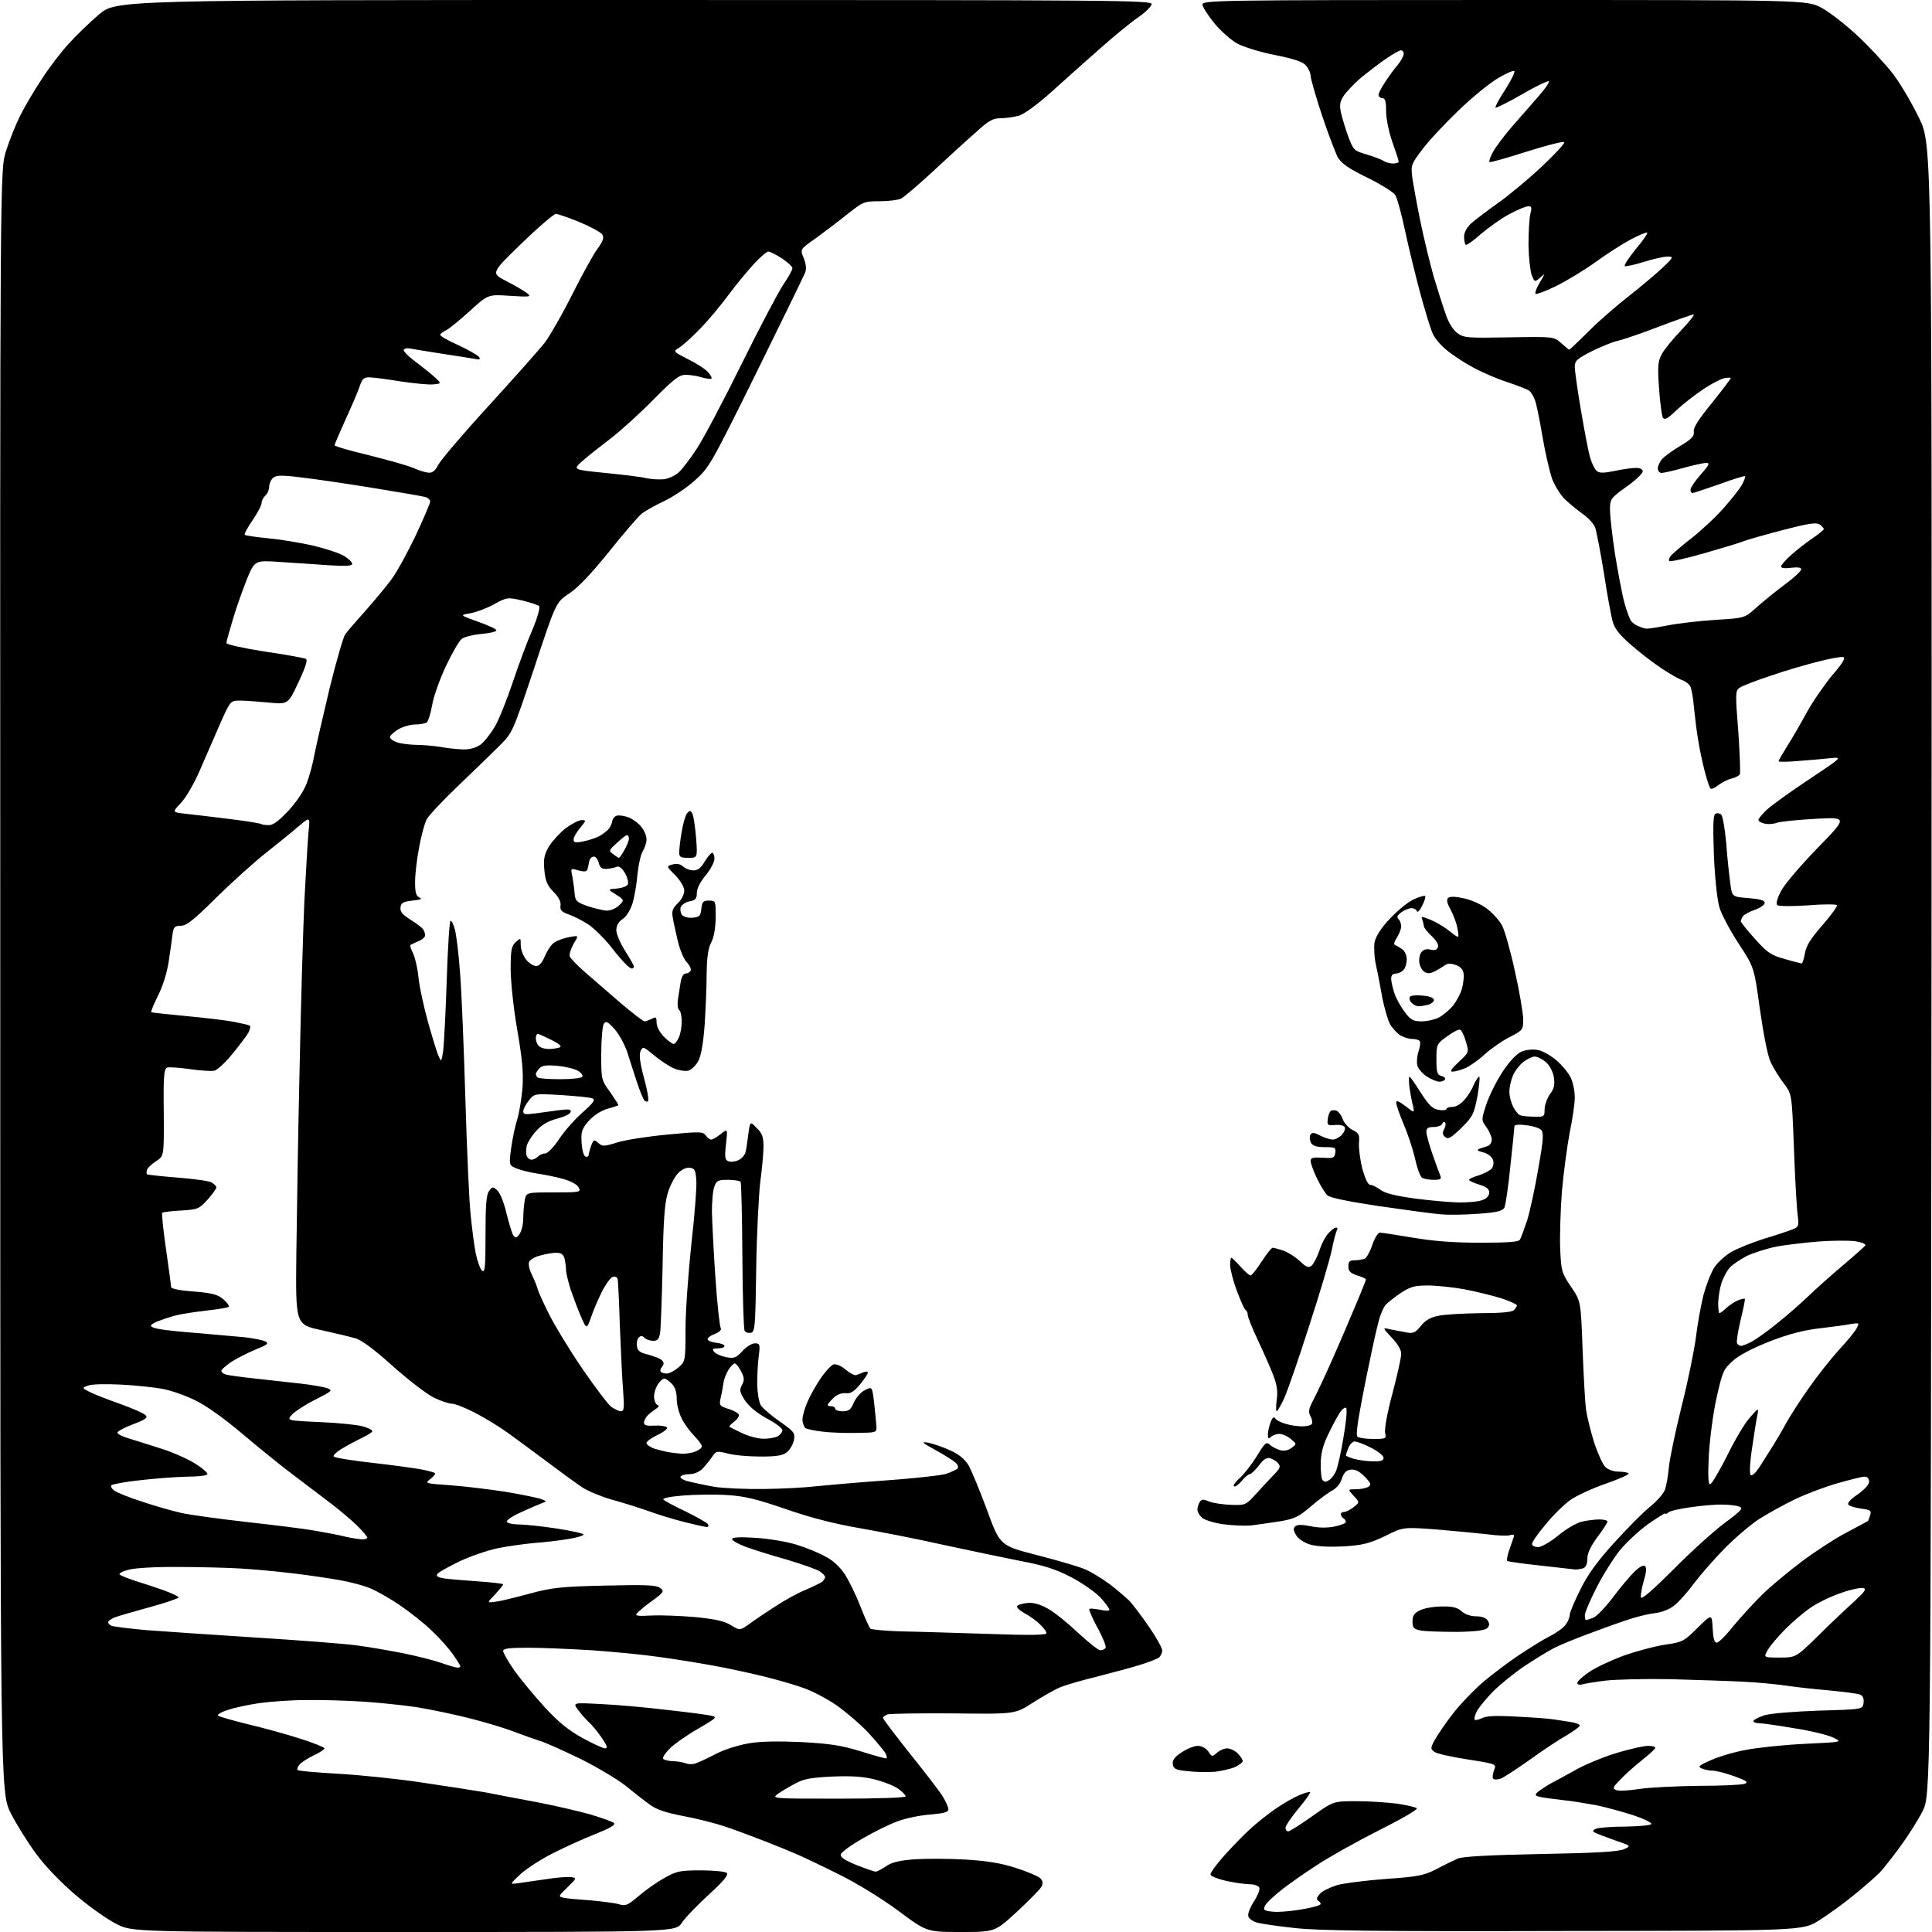 <?xml version="1.0" encoding="UTF-8" standalone="no"?>
<svg 
  version="1.1" 
  xmlns="http://www.w3.org/2000/svg" 
  xmlns:xlink="http://www.w3.org/1999/xlink" 
  xmlns:svg="http://www.w3.org/2000/svg"
  xmlns:rdf="http://www.w3.org/1999/02/22-rdf-syntax-ns#"
  xmlns:cc="http://creativecommons.org/ns#"
  xmlns:dc="http://purl.org/dc/elements/1.1/"
  viewBox="0 0 768 768"
  width="768"
  height="768"
>
<style>svg {background-color: white; }</style>"
<path stroke="none" fill="black" fill-rule="evenodd" d="M160.5,768.0C52.5,768.0 52.5,768.0 46.3,764.8C42.8,763.1 35.6,758.0 30.3,753.5C24.4,748.5 18.1,742.0 14.5,737.1C11.2,732.7 6.6,725.3 4.3,720.8C0.1,712.5 0.1,712.5 0.1,390.0C0.0,67.5 0.0,67.5 2.4,60.0C3.7,55.9 6.2,49.6 8.0,46.0C9.8,42.4 13.7,35.8 16.7,31.3C19.6,26.8 24.4,20.5 27.3,17.4C30.2,14.2 35.5,9.0 39.3,5.8C46.1,0.0 46.1,0.0 252.1,0.0C446.7,0.0 458.1,0.1 457.8,1.7C457.6,2.7 455.2,5.0 452.3,7.0C449.5,8.9 442.8,14.4 437.4,19.2C431.9,24.0 423.2,31.8 418.0,36.5C412.3,41.6 407.1,45.4 405.0,46.0C403.1,46.5 399.8,47.0 397.8,47.0C394.7,47.0 393.0,47.9 387.7,52.8C384.1,55.9 376.6,62.8 370.9,68.1C365.2,73.4 359.5,78.2 358.3,78.9C357.1,79.5 353.2,80.0 349.7,80.0C343.4,80.0 343.1,80.2 336.9,85.1C333.4,87.9 327.7,92.2 324.3,94.7C318.0,99.1 318.0,99.1 319.5,102.6C320.4,104.9 320.6,106.8 320.1,108.3C319.6,109.5 310.9,127.4 300.7,148.1C282.7,184.5 281.9,185.9 276.3,190.9C273.1,193.8 267.6,197.5 264.0,199.2C260.4,200.9 256.5,203.1 255.2,204.1C253.9,205.1 248.0,211.9 242.2,219.2C235.0,228.1 229.8,233.6 226.3,235.9C221.0,239.4 221.0,239.4 212.4,265.4C203.8,291.2 203.7,291.3 198.6,296.4C195.8,299.2 188.5,306.3 182.3,312.2C176.2,318.0 170.5,324.1 169.6,325.7C168.8,327.3 167.4,332.3 166.6,336.9C165.7,341.5 165.0,347.7 165.0,350.6C165.0,354.9 165.4,356.2 166.8,356.8C168.0,357.3 167.1,357.7 164.0,358.0C160.3,358.4 159.4,358.9 159.2,360.7C159.0,362.4 159.9,363.5 163.2,365.6C165.6,367.1 167.8,368.8 168.2,369.4C168.6,370.0 169.0,371.1 169.0,371.8C169.0,372.5 167.8,373.6 166.2,374.2C164.7,374.9 163.3,375.5 163.1,375.7C162.9,375.8 163.4,377.4 164.3,379.2C165.1,381.0 166.1,385.4 166.4,389.0C166.8,392.6 168.5,400.4 170.2,406.5C171.9,412.5 173.7,418.5 174.4,419.9C175.4,422.3 175.5,422.1 176.2,417.5C176.5,414.7 177.2,402.0 177.6,389.2C178.0,376.5 178.7,366.0 179.1,366.0C179.6,366.0 180.4,367.7 180.9,369.8C181.4,371.8 182.4,379.6 182.9,387.0C183.5,394.4 184.4,416.9 185.0,437.0C185.6,457.1 186.5,477.8 187.1,483.0C187.6,488.2 188.5,495.1 189.1,498.2C189.8,501.4 190.9,504.5 191.6,505.1C192.8,506.1 193.0,503.8 193.0,490.8C193.0,479.1 193.3,474.9 194.4,473.5C195.7,471.6 195.9,471.6 197.7,473.2C198.8,474.2 200.4,478.2 201.3,482.2C202.3,486.2 203.5,490.2 204.0,491.0C204.9,492.3 205.2,492.2 206.5,490.6C207.3,489.5 208.0,486.7 208.0,484.4C208.0,482.1 208.3,478.8 208.6,477.1C209.2,474.0 209.2,474.0 220.2,474.0C230.7,474.0 231.0,473.9 230.0,472.0C229.4,470.8 226.9,469.5 223.7,468.6C220.9,467.8 216.2,466.9 213.5,466.5C210.8,466.1 207.1,465.2 205.4,464.5C202.3,463.2 202.3,463.2 203.2,456.4C203.7,452.6 204.8,447.5 205.6,445.0C206.4,442.5 207.3,436.9 207.7,432.5C208.1,426.4 207.6,420.8 205.6,409.3C204.1,400.7 203.0,390.1 203.0,385.2C203.0,377.6 203.3,376.1 205.0,374.5C207.0,372.7 207.0,372.8 207.0,375.7C207.0,377.4 207.9,379.9 209.1,381.4C210.2,382.8 212.0,384.0 213.1,384.0C214.4,384.0 215.5,382.7 216.6,380.1C217.5,377.9 219.2,375.4 220.4,374.6C221.7,373.8 224.4,372.8 226.4,372.5C230.1,371.8 230.1,371.8 228.0,375.2C226.9,377.2 226.2,379.4 226.5,380.2C226.8,381.0 229.6,383.9 232.7,386.6C235.8,389.3 242.2,394.8 246.8,398.8C251.4,402.7 255.7,406.0 256.2,406.0C256.7,406.0 258.0,405.5 259.1,405.0C260.7,404.1 261.0,404.3 261.0,406.5C261.0,408.1 262.2,410.3 263.9,412.1C265.5,413.7 267.3,415.0 267.8,415.0C268.3,415.0 269.2,413.9 269.8,412.5C270.5,411.1 271.0,408.2 271.0,406.0C271.0,403.9 270.5,401.8 270.0,401.5C269.4,401.1 269.2,399.3 269.5,397.2C269.8,395.2 270.3,392.0 270.6,390.2C270.9,388.4 271.7,387.0 272.5,387.0C273.3,387.0 274.2,386.5 274.5,385.9C274.9,385.3 274.2,383.8 273.0,382.5C271.8,381.3 270.2,377.4 269.4,373.9C268.6,370.4 267.6,366.1 267.4,364.5C267.0,362.2 267.4,361.0 269.4,359.1C270.9,357.7 272.0,355.5 272.0,354.1C272.0,352.6 270.6,350.2 268.4,347.9C264.8,344.3 264.8,344.3 267.5,343.6C269.2,343.2 270.6,343.5 271.6,344.5C272.5,345.3 274.3,346.0 275.6,346.0C277.4,346.0 278.7,345.0 280.1,342.5C281.3,340.6 282.6,339.0 283.1,339.0C283.6,339.0 284.0,340.1 284.0,341.4C284.0,342.7 282.4,345.7 280.5,348.0C278.3,350.6 277.0,353.3 277.0,355.0C277.0,357.2 276.5,357.9 274.1,358.3C272.5,358.6 271.0,359.7 270.6,360.6C270.3,361.5 270.5,362.9 271.1,363.7C271.8,364.5 273.6,365.0 275.4,364.8C278.1,364.5 278.5,364.1 278.8,361.2C279.1,358.5 279.5,358.0 281.8,358.0C284.5,358.0 284.5,358.1 284.5,364.8C284.4,369.2 283.8,372.6 282.7,374.7C281.5,377.0 281.0,380.4 280.9,387.2C280.9,392.3 280.5,401.5 280.1,407.5C279.6,414.4 278.7,419.7 277.6,421.7C276.7,423.5 274.9,425.2 273.6,425.6C272.3,425.9 269.8,425.5 267.9,424.7C266.0,423.9 262.5,421.6 260.0,419.5C255.7,415.9 255.5,415.9 254.6,417.9C254.0,419.4 254.4,422.5 256.0,428.5C257.3,433.2 258.0,437.3 257.6,437.7C257.3,438.1 256.6,437.9 256.1,437.4C255.7,436.9 254.4,433.8 253.3,430.5C252.2,427.2 250.5,421.9 249.5,418.7C248.5,415.5 246.2,411.3 244.4,409.2C241.6,406.1 240.9,405.7 240.0,407.0C239.5,407.8 239.0,413.2 239.0,418.9C239.0,429.2 239.0,429.3 242.6,434.2C244.5,437.0 246.0,439.3 245.8,439.4C245.6,439.5 243.6,440.2 241.3,440.8C238.8,441.6 236.0,443.4 234.0,445.6C231.3,448.8 230.9,449.8 231.2,454.3C231.4,457.2 232.0,459.5 232.8,459.8C233.4,460.0 234.0,459.7 234.0,459.1C234.0,458.6 234.5,456.9 235.0,455.4C236.0,452.9 236.2,452.9 237.8,454.3C239.4,455.8 240.1,455.8 245.5,454.1C248.8,453.1 257.8,451.7 265.4,451.0C278.1,449.8 279.4,449.8 280.5,451.3C281.2,452.3 282.2,453.0 282.7,453.0C283.3,453.0 285.0,452.0 286.5,450.8C289.3,448.6 289.3,448.6 288.6,454.8C288.0,460.0 288.2,461.1 289.5,461.6C290.4,462.0 292.2,461.8 293.5,461.2C294.9,460.6 296.2,459.0 296.4,457.8C296.7,456.5 297.2,453.3 297.5,450.6C298.2,445.7 298.2,445.7 300.8,448.4C303.0,450.5 303.5,452.0 303.5,455.8C303.5,458.4 302.9,464.8 302.2,470.0C301.6,475.2 300.8,490.8 300.6,504.5C300.3,527.3 300.1,529.5 298.5,529.8C297.5,530.0 296.4,529.7 296.0,529.0C295.6,528.4 295.2,514.9 295.1,499.2C295.0,483.5 294.7,470.3 294.4,469.8C294.1,469.4 291.9,469.0 289.4,469.0C285.5,469.0 284.8,469.3 284.0,471.6C283.4,473.0 283.0,477.6 283.0,481.8C283.1,486.0 283.7,497.9 284.4,508.1C285.1,518.4 286.1,527.3 286.5,527.9C286.9,528.7 286.0,529.5 284.1,530.3C282.4,530.9 281.1,531.9 281.3,532.5C281.5,533.0 283.1,533.6 284.8,533.8C286.6,534.0 288.0,534.5 288.0,535.1C288.0,535.6 286.8,536.0 285.4,536.0C283.2,536.0 283.0,536.3 283.9,537.4C284.6,538.2 286.7,539.1 288.7,539.5C291.8,540.1 292.6,539.8 295.1,537.1C296.6,535.4 298.9,534.0 300.0,534.0C302.1,534.0 302.2,534.3 301.6,539.2C301.2,542.1 301.0,547.2 301.0,550.5C301.1,553.8 301.7,557.5 302.5,558.7C303.3,559.9 306.7,562.8 310.0,565.1C315.7,569.1 316.1,569.6 315.6,572.5C315.3,574.1 314.0,576.3 312.9,577.2C311.2,578.6 308.9,579.0 302.3,579.0C297.7,579.0 291.8,578.5 289.3,577.8C284.9,576.7 284.6,576.8 283.1,579.1C282.2,580.4 280.5,582.5 279.3,583.8C278.0,585.1 275.9,586.0 274.1,586.0C272.5,586.0 270.9,586.4 270.5,587.0C270.2,587.5 271.6,588.4 273.7,588.9C275.8,589.4 280.4,590.4 283.8,591.0C287.3,591.6 296.3,592.0 303.8,591.9C311.4,591.8 320.6,591.3 324.5,590.8C328.4,590.4 340.7,589.3 352.0,588.5C363.3,587.7 374.1,586.5 376.0,585.9C377.9,585.3 379.9,584.3 380.5,583.9C381.1,583.3 380.9,582.4 379.9,581.5C379.1,580.7 375.5,578.4 372.0,576.5C366.4,573.4 366.0,573.0 369.0,573.5C370.9,573.9 374.8,575.2 377.6,576.5C381.0,578.0 383.4,579.9 384.9,582.3C386.1,584.3 389.4,592.3 392.3,600.1C397.5,614.4 397.5,614.4 412.3,618.2C420.5,620.3 429.1,622.8 431.5,623.9C433.9,624.9 438.2,627.6 441.2,629.8C444.1,632.0 447.7,635.1 449.2,636.6C450.6,638.2 454.1,642.8 456.9,646.9C459.7,651.0 462.0,655.1 462.0,656.1C462.0,657.0 461.4,658.3 460.7,658.9C459.9,659.5 456.5,660.8 452.9,661.9C449.4,663.0 441.8,665.0 436.0,666.5C430.2,667.9 423.7,669.8 421.5,670.7C419.3,671.6 414.4,674.4 410.5,676.9C403.5,681.4 403.5,681.4 379.0,681.1C365.5,681.0 353.7,681.2 352.8,681.5C351.8,681.9 351.0,682.5 351.0,682.9C351.0,683.3 355.9,689.8 361.8,697.2C367.8,704.7 373.7,712.3 374.8,714.2C376.0,716.2 377.0,718.4 377.0,719.2C377.0,720.4 375.3,720.8 369.8,721.3C365.8,721.6 359.9,722.8 356.8,724.0C353.7,725.1 347.4,728.2 342.8,730.9C338.2,733.5 334.4,736.3 334.2,737.2C334.0,738.3 335.9,739.5 340.5,741.4C344.1,742.8 347.5,744.0 348.1,744.0C348.7,744.0 350.5,743.0 352.2,741.9C354.4,740.3 357.3,739.6 363.5,739.1C368.0,738.8 377.1,738.8 383.7,739.2C392.1,739.7 397.9,740.6 403.7,742.5C408.2,743.9 412.6,745.8 413.5,746.6C414.6,747.7 414.7,748.6 414.0,750.0C413.5,751.0 409.1,755.4 404.3,759.9C395.5,768.0 395.5,768.0 382.0,768.0C368.4,768.0 368.4,768.0 357.0,759.5C350.2,754.5 340.6,748.6 333.5,745.1C326.9,741.8 319.5,738.3 317.0,737.2C314.5,736.1 308.4,733.6 303.5,731.7C298.6,729.8 291.6,727.2 288.0,726.0C284.4,724.8 277.0,722.9 271.6,721.9C264.3,720.5 260.6,719.2 258.1,717.2C256.1,715.8 251.8,712.4 248.6,709.8C245.3,707.2 237.2,702.4 230.6,699.1C223.9,695.9 216.7,692.6 214.5,692.0C212.3,691.3 207.8,689.7 204.4,688.4C201.1,687.1 193.2,684.7 186.9,683.1C180.6,681.5 171.0,679.5 165.5,678.6C160.0,677.8 150.3,676.8 144.0,676.4C137.7,676.0 127.6,675.7 121.7,675.8C115.8,675.8 107.5,676.4 103.2,677.0C99.0,677.6 93.3,678.8 90.7,679.7C88.0,680.5 86.2,681.6 86.7,682.0C87.1,682.4 92.5,683.9 98.5,685.4C104.5,686.8 113.9,689.4 119.2,691.1C124.6,692.8 129.0,694.6 129.0,695.0C129.0,695.4 127.1,696.7 124.7,697.8C122.3,698.9 119.8,700.6 119.1,701.4C118.3,702.3 118.0,703.3 118.3,703.6C118.6,704.0 125.9,704.6 134.5,705.1C143.1,705.6 158.1,707.1 167.8,708.6C177.5,710.0 188.9,711.8 193.0,712.5C197.1,713.3 206.3,715.1 213.5,716.4C220.7,717.8 230.2,720.0 234.8,721.3C239.4,722.7 243.6,724.2 244.1,724.7C244.8,725.4 242.3,726.8 236.8,729.0C232.2,730.8 224.7,734.2 220.0,736.6C215.3,738.9 209.5,742.7 207.0,744.9C202.5,749.1 202.5,749.1 206.0,748.6C207.9,748.3 212.9,747.6 217.1,747.0C221.3,746.3 225.8,746.0 227.1,746.2C229.3,746.5 229.3,746.6 225.6,750.2C221.9,753.8 221.8,753.9 224.1,754.4C225.4,754.7 230.1,755.1 234.5,755.4C238.9,755.8 244.0,756.4 245.8,756.9C248.7,757.8 249.4,757.5 254.0,753.6C256.8,751.2 261.4,748.0 264.3,746.4C269.0,743.8 270.4,743.5 278.7,743.5C283.8,743.5 288.4,744.0 288.9,744.5C289.7,745.3 287.5,747.9 281.7,753.2C277.2,757.3 272.3,762.4 271.0,764.4C268.5,768.0 268.5,768.0 160.5,768.0zM621.5,767.6C547.0,767.8 523.9,767.5 514.5,766.4C507.9,765.7 501.1,764.7 499.5,764.2C497.9,763.7 496.3,762.6 496.2,761.6C496.0,760.6 497.0,758.1 498.5,755.8C499.9,753.6 500.9,751.2 500.6,750.4C500.3,749.6 498.6,749.0 496.3,749.0C494.2,748.9 490.1,748.3 487.1,747.6C484.1,746.9 481.5,745.9 481.2,745.2C481.0,744.6 483.4,741.3 486.5,737.8C489.6,734.3 494.3,729.5 496.8,727.2C499.4,724.8 504.0,721.1 507.1,719.0C510.1,716.9 514.3,714.5 516.5,713.6C518.6,712.7 520.5,712.2 520.8,712.4C521.0,712.7 518.9,715.7 516.1,719.0C513.3,722.4 511.0,725.8 511.0,726.6C511.0,727.4 511.5,728.0 512.1,728.0C512.7,728.0 516.9,725.3 521.6,722.0C530.0,716.0 530.0,716.0 539.3,716.0C544.3,716.0 551.6,716.5 555.5,717.0C559.3,717.6 562.8,718.4 563.2,718.8C563.7,719.3 556.9,723.2 548.3,727.5C539.6,731.9 528.5,738.1 523.5,741.4C518.5,744.6 512.5,748.9 510.0,750.8C507.5,752.8 504.7,755.2 503.8,756.3C502.8,757.3 502.3,758.6 502.6,759.1C502.9,759.6 505.2,760.0 507.7,760.0C510.2,760.0 515.1,759.5 518.6,758.8C522.1,758.2 525.0,757.3 525.0,756.9C525.0,756.5 524.5,755.8 523.9,755.5C523.2,755.0 523.5,754.1 524.6,752.9C525.5,751.8 528.6,750.3 531.4,749.4C534.2,748.6 543.0,747.5 551.0,746.9C563.9,746.0 566.1,745.5 571.0,743.0C574.0,741.4 577.9,739.5 579.5,738.8C581.5,738.0 592.0,737.4 612.5,737.0C634.2,736.6 643.3,736.1 645.5,735.1C648.5,733.8 648.5,733.8 641.8,731.5C638.1,730.2 634.5,728.8 633.8,728.4C633.0,727.9 633.2,727.4 634.6,726.9C635.6,726.5 640.9,726.1 646.2,726.1C651.5,726.0 656.1,725.6 656.4,725.1C656.8,724.6 653.5,723.0 649.3,721.6C645.0,720.2 638.4,718.4 634.5,717.6C630.6,716.9 624.8,715.9 621.5,715.6C618.2,715.2 614.2,714.7 612.6,714.4C610.3,713.9 610.0,713.6 611.1,712.5C611.9,711.8 614.1,710.3 616.0,709.2C617.9,708.2 622.9,705.5 627.0,703.2C631.1,701.0 638.5,698.0 643.4,696.6C648.2,695.2 653.5,694.0 655.1,694.0C656.7,694.0 658.0,694.3 658.0,694.8C658.0,695.2 655.6,697.4 652.7,699.7C649.8,702.0 645.9,705.5 644.1,707.4C641.1,710.5 640.9,711.0 642.5,711.6C643.4,712.0 647.7,711.8 651.9,711.1C656.1,710.5 666.7,710.0 675.5,709.9C684.3,709.9 692.4,709.5 693.5,709.1C695.1,708.5 694.4,707.9 689.7,706.2C686.5,705.0 682.7,704.0 681.2,703.9C679.7,703.9 677.6,703.5 676.5,703.0C674.8,702.3 675.3,701.8 680.1,699.7C683.2,698.3 689.5,696.4 694.1,695.6C698.7,694.7 709.2,693.6 717.5,693.2C732.5,692.5 732.5,692.5 728.7,690.7C726.7,689.7 719.7,688.0 713.2,687.0C706.8,685.9 700.5,685.0 699.2,685.0C698.0,685.0 697.0,684.6 697.0,684.2C697.0,683.7 698.9,682.7 701.2,681.9C703.8,681.1 712.4,680.4 723.0,680.0C740.5,679.5 740.5,679.5 740.8,676.9C741.0,675.1 740.5,674.0 739.3,673.6C738.4,673.2 732.6,672.5 726.5,671.9C720.5,671.4 712.8,670.5 709.5,670.0C706.2,669.5 698.8,668.8 693.0,668.5C687.2,668.2 674.2,667.8 664.0,667.5C653.8,667.3 642.1,667.6 638.0,668.1C633.9,668.6 629.8,669.3 628.8,669.6C627.8,669.9 627.0,669.6 627.0,669.0C627.0,668.4 629.0,666.5 631.5,664.8C634.0,663.0 640.2,660.1 645.3,658.2C650.3,656.4 657.8,654.4 661.8,653.8C668.8,652.8 669.4,652.5 674.8,647.1C680.5,641.5 680.5,641.5 680.8,647.2C681.0,651.2 681.5,653.0 682.4,653.0C683.2,653.0 686.2,650.0 689.2,646.2C692.3,642.5 697.5,636.8 700.8,633.6C704.2,630.3 711.2,624.5 716.4,620.6C721.6,616.7 729.6,611.5 734.2,609.1C738.8,606.7 742.6,604.6 742.6,604.6C742.7,604.5 743.0,603.5 743.4,602.4C744.0,600.5 743.6,600.2 739.9,599.7C737.6,599.4 735.3,598.7 734.8,598.2C734.2,597.6 735.4,596.1 738.4,594.1C741.2,592.1 743.0,590.1 743.0,589.0C743.0,587.7 742.3,587.0 741.2,587.0C740.2,587.0 735.4,588.2 730.5,589.6C725.5,591.0 717.9,593.9 713.5,596.0C709.1,598.1 702.7,601.7 699.2,603.9C695.7,606.2 689.5,611.5 685.3,615.8C681.2,620.0 675.8,626.2 673.4,629.4C671.0,632.7 667.6,636.5 665.8,638.0C663.6,639.8 660.8,640.9 657.5,641.3C654.8,641.6 649.4,643.0 645.5,644.4C641.6,645.7 634.8,648.2 630.3,649.9C625.8,651.6 620.1,653.9 617.8,655.1C615.4,656.3 610.1,659.6 606.0,662.3C601.9,665.1 596.2,669.7 593.5,672.4C590.8,675.2 587.9,678.7 587.1,680.2C586.3,681.8 585.9,683.3 586.2,683.6C586.6,683.9 587.8,683.6 589.1,683.0C590.7,682.1 594.7,681.9 603.1,682.4C609.5,682.7 616.1,683.2 617.7,683.5C619.2,683.7 622.2,684.2 624.2,684.5C626.3,684.8 628.0,685.5 628.0,685.9C628.0,686.4 625.6,688.1 622.8,689.8C619.9,691.4 613.4,695.7 608.3,699.4C603.2,703.0 597.9,706.5 596.6,707.0C595.2,707.5 593.8,707.5 593.5,707.0C593.2,706.6 593.4,705.1 593.9,703.7C594.9,701.2 594.9,701.2 583.4,699.4C577.0,698.4 571.1,697.1 570.2,696.4C568.6,695.2 568.6,694.9 570.3,691.7C571.4,689.8 574.5,685.1 577.4,681.4C580.3,677.6 585.8,671.9 589.6,668.6C593.4,665.4 599.9,660.5 604.0,657.8C608.1,655.1 613.5,651.7 616.1,650.4C618.7,649.1 621.6,647.0 622.4,645.8C623.3,644.6 624.0,642.8 624.0,641.9C624.0,641.0 625.9,636.5 628.2,631.9C631.2,625.8 634.9,620.7 641.9,613.0C647.2,607.2 653.5,600.8 656.1,598.8C658.7,596.7 661.2,593.8 661.8,592.3C662.4,590.7 663.1,586.7 663.4,583.3C663.7,579.9 666.0,569.1 668.4,559.3C670.9,549.5 673.4,537.2 674.1,532.0C674.7,526.8 676.1,519.1 677.1,515.0C678.2,510.9 680.1,505.9 681.5,503.8C682.8,501.8 685.9,499.0 688.2,497.7C690.6,496.3 696.3,494.0 701.0,492.5C705.7,491.1 710.8,489.4 712.3,488.8C715.1,487.7 715.2,487.5 714.5,482.3C714.2,479.4 713.5,467.5 713.1,456.0C712.3,434.9 712.3,434.9 709.1,430.7C707.3,428.4 705.0,424.6 703.9,422.3C702.7,419.8 701.1,411.6 699.6,401.3C697.3,384.5 697.3,384.5 691.2,375.2C687.8,370.0 684.3,363.5 683.5,360.7C682.6,357.7 681.7,349.1 681.3,340.0C680.9,328.0 681.0,324.1 681.9,323.5C682.6,323.1 683.7,323.3 684.2,323.8C684.8,324.4 685.7,329.5 686.2,335.2C686.6,340.9 687.4,348.0 687.8,351.0C688.5,356.5 688.5,356.5 695.0,357.0C699.7,357.4 701.5,357.9 701.5,358.9C701.5,359.7 699.7,360.9 697.5,361.7C695.4,362.4 693.2,363.6 692.8,364.3C692.4,364.9 692.0,365.8 692.0,366.2C692.0,366.6 694.5,369.8 697.6,373.2C702.5,378.7 704.0,379.7 709.4,381.2C712.7,382.2 715.8,382.9 716.2,383.0C716.5,383.0 717.1,381.2 717.5,378.9C718.0,375.9 719.8,373.1 724.5,367.7C728.0,363.7 730.5,360.2 730.2,359.8C729.8,359.4 724.5,359.4 718.5,359.9C712.3,360.3 707.1,360.3 706.5,359.8C705.9,359.3 706.4,357.2 708.0,354.2C709.3,351.6 715.9,343.9 722.5,337.1C734.5,324.8 734.5,324.8 721.5,325.5C714.4,325.9 707.5,326.6 706.2,327.1C704.9,327.6 702.8,327.7 701.4,327.4C700.1,327.1 699.0,326.4 699.0,325.9C699.0,325.4 700.5,323.7 702.2,322.0C704.0,320.3 711.6,314.8 719.0,309.9C732.5,300.9 732.5,300.9 727.5,301.4C724.8,301.7 719.0,302.2 714.8,302.5C710.5,302.9 707.0,302.9 707.0,302.6C707.0,302.3 708.5,299.7 710.3,296.8C712.2,293.9 715.6,288.0 718.0,283.6C720.3,279.3 725.0,272.5 728.2,268.6C732.7,263.4 733.8,261.4 732.6,261.2C731.7,261.0 727.3,261.8 722.8,263.0C718.2,264.1 709.7,266.6 703.9,268.6C698.1,270.5 692.5,272.7 691.5,273.4C689.8,274.6 689.8,275.7 691.0,290.8C691.6,299.6 691.9,307.3 691.6,307.8C691.3,308.4 689.8,309.1 688.3,309.5C686.9,309.8 684.6,311.0 683.2,312.0C681.9,313.1 680.4,313.8 680.0,313.5C679.6,313.3 678.6,310.2 677.7,306.8C676.8,303.3 675.6,297.8 675.1,294.5C674.5,291.2 673.8,285.4 673.4,281.5C673.1,277.6 672.4,273.7 671.9,272.8C671.4,271.9 670.0,270.8 668.8,270.4C667.5,270.0 663.8,267.9 660.5,265.7C657.2,263.5 651.7,259.3 648.3,256.3C643.8,252.4 641.8,249.8 641.1,247.2C640.5,245.2 638.9,236.5 637.6,227.9C636.2,219.3 634.6,211.1 634.1,209.7C633.6,208.3 631.4,205.9 629.3,204.4C627.2,202.9 624.0,200.3 622.2,198.6C620.5,197.0 618.1,193.2 617.0,190.4C616.0,187.5 614.2,179.8 613.1,173.2C612.0,166.7 610.7,160.2 610.1,158.9C609.6,157.5 608.6,155.9 607.9,155.3C607.1,154.8 603.4,153.3 599.5,152.0C595.6,150.8 589.6,148.2 586.0,146.3C582.4,144.4 577.5,141.2 575.1,139.2C572.7,137.3 570.1,134.2 569.4,132.3C568.6,130.5 566.4,123.3 564.5,116.3C562.6,109.2 559.9,98.1 558.5,91.6C557.1,85.0 555.4,78.7 554.6,77.5C553.8,76.3 548.8,73.2 543.5,70.6C536.5,67.2 533.4,65.1 531.9,62.7C530.9,60.9 528.0,53.3 525.5,45.8C523.0,38.3 521.0,31.2 521.0,30.2C521.0,29.1 520.2,27.3 519.2,26.1C518.0,24.6 514.8,23.5 507.0,21.9C501.2,20.8 494.4,18.7 491.8,17.3C489.3,15.9 485.1,12.2 482.6,9.1C480.1,6.0 478.0,2.7 478.0,1.8C478.0,0.1 484.4,0.0 598.1,0.0C718.2,0.0 718.2,0.0 724.1,3.1C727.4,4.9 733.8,9.9 738.5,14.3C743.2,18.7 749.5,25.5 752.6,29.5C755.6,33.5 760.3,41.5 763.0,47.2C768.0,57.7 768.0,57.7 767.8,385.7C767.5,713.6 767.5,713.6 764.2,720.1C762.4,723.6 758.4,729.9 755.4,734.0C752.4,738.1 748.7,742.8 747.2,744.4C745.7,745.9 741.2,749.9 737.1,753.2C733.0,756.6 726.7,761.1 723.1,763.4C716.6,767.5 716.6,767.5 621.5,767.6zM333.2,715.0C349.1,715.0 360.0,714.6 360.0,714.1C360.0,713.6 358.7,712.2 357.1,711.1C355.5,709.9 351.4,708.3 347.9,707.4C343.2,706.2 338.7,705.9 331.0,706.2C322.8,706.6 319.6,707.1 316.5,708.8C314.3,709.9 311.1,711.8 309.5,712.9C306.5,715.0 306.5,715.0 333.2,715.0zM483.0,704.3C480.5,704.5 475.8,704.5 472.5,704.1C467.3,703.6 466.5,703.2 466.2,701.3C466.0,699.7 466.9,698.4 469.7,696.6C471.8,695.2 474.7,694.0 476.1,694.0C477.7,694.0 479.3,694.9 480.3,696.2C481.7,698.4 481.8,698.4 483.7,696.8C484.8,695.8 486.6,695.0 487.8,695.0C489.0,695.0 490.9,695.9 492.0,697.0C493.1,698.1 494.0,699.5 494.0,700.1C494.0,700.6 492.5,701.7 490.8,702.5C489.0,703.2 485.5,704.0 483.0,704.3zM276.7,700.9C277.9,700.5 281.5,698.8 284.8,697.1C288.1,695.4 293.9,693.6 297.7,693.0C302.0,692.2 309.6,692.1 318.5,692.5C329.7,693.1 334.4,693.8 341.9,696.1C347.0,697.7 351.7,699.0 352.2,699.0C352.7,699.0 352.6,698.1 352.0,697.0C351.4,695.9 348.3,692.2 345.1,688.7C341.9,685.3 336.1,680.4 332.3,677.7C328.4,675.1 322.7,672.1 319.4,671.0C316.2,669.8 309.2,667.8 304.0,666.5C298.8,665.2 289.6,663.2 283.5,662.1C277.4,661.0 267.6,659.4 261.5,658.6C255.4,657.7 243.6,656.6 235.2,656.0C226.8,655.5 215.5,655.0 210.0,655.0C202.4,655.0 200.0,655.3 200.0,656.3C200.0,657.0 202.0,660.5 204.5,664.1C207.0,667.6 212.4,674.1 216.4,678.5C221.7,684.3 225.8,687.7 231.4,690.8C235.6,693.1 239.7,695.0 240.5,695.0C241.7,695.0 241.4,694.0 239.2,690.8C237.6,688.4 235.2,685.6 234.0,684.5C232.8,683.4 230.9,681.2 229.7,679.6C227.7,676.8 227.7,676.8 239.1,677.4C245.4,677.7 256.6,678.7 264.0,679.6C271.4,680.4 279.3,681.4 281.5,681.8C285.5,682.5 285.5,682.5 277.5,687.2C273.1,689.7 268.0,693.3 266.3,695.0C264.5,696.8 263.3,698.6 263.6,699.1C263.9,699.6 265.6,700.0 267.3,700.1C269.1,700.1 271.4,700.5 272.5,700.9C273.6,701.4 275.5,701.4 276.7,700.9zM181.8,662.9C182.4,663.0 183.0,662.7 183.0,662.4C183.0,662.1 181.7,660.0 180.1,657.7C178.5,655.4 174.8,651.2 171.8,648.4C168.9,645.5 163.3,641.1 159.5,638.5C155.7,635.8 150.2,632.7 147.5,631.5C144.8,630.3 138.0,628.5 132.5,627.7C127.0,626.8 118.5,625.6 113.5,625.1C108.5,624.5 100.5,623.8 95.5,623.5C90.5,623.2 79.5,622.9 71.0,622.9C62.0,622.8 53.6,623.3 51.1,624.0C48.7,624.6 47.1,625.5 47.6,625.9C48.1,626.4 51.0,627.5 54.0,628.5C57.0,629.4 62.1,631.1 65.2,632.2C68.4,633.4 71.0,634.6 71.0,635.0C71.0,635.4 65.9,637.1 59.8,638.8C53.6,640.5 47.3,642.3 45.7,642.9C44.2,643.5 43.0,644.4 43.0,644.9C43.0,645.4 43.7,646.0 44.4,646.3C45.2,646.6 51.4,647.4 58.2,648.0C65.0,648.5 84.9,649.9 102.5,651.0C120.1,652.1 137.9,653.5 142.0,654.1C146.1,654.6 154.1,656.0 159.8,657.1C165.4,658.2 172.4,660.0 175.3,661.0C178.1,662.0 181.1,662.9 181.8,662.9zM707.4,658.9C713.9,658.9 713.9,658.9 722.8,650.2C727.6,645.4 734.1,639.3 737.1,636.6C741.3,632.7 742.1,631.6 740.7,631.3C739.8,631.0 735.9,631.8 732.2,633.1C728.5,634.3 723.2,636.8 720.3,638.7C717.5,640.5 712.8,644.5 709.8,647.5C706.9,650.4 703.7,654.2 702.7,655.9C701.0,658.9 701.0,658.9 707.4,658.9zM437.4,656.0C438.2,656.0 439.2,655.6 439.5,655.0C439.8,654.5 438.4,650.9 436.3,647.1C434.2,643.3 432.8,639.9 433.0,639.6C433.3,639.3 435.2,639.5 437.3,639.9C439.4,640.4 441.0,640.4 441.0,639.9C441.0,639.4 439.4,637.2 437.5,635.1C435.5,633.0 430.3,629.3 425.9,627.0C419.5,623.7 415.1,622.3 405.6,620.5C399.0,619.2 385.2,616.3 375.0,614.1C364.8,611.8 349.9,608.9 341.9,607.5C332.0,605.8 322.5,603.4 312.4,599.9C300.5,595.8 295.8,594.7 288.9,594.3C284.2,594.0 276.4,594.1 271.5,594.5C266.4,594.9 263.2,595.6 263.7,596.1C264.2,596.6 268.2,598.8 272.7,600.9C277.1,603.1 281.1,605.3 281.4,605.9C281.8,606.5 281.6,607.0 281.0,607.0C280.3,607.0 276.3,606.1 271.9,605.0C267.6,603.9 261.0,601.9 257.3,600.5C253.5,599.2 247.2,597.2 243.1,596.1C239.0,594.9 233.9,592.8 231.7,591.4C229.5,590.0 223.1,585.3 217.5,581.1C211.9,576.9 204.8,571.7 201.9,569.6C198.9,567.4 193.2,563.9 189.2,561.8C185.2,559.7 180.9,558.0 179.7,558.0C178.5,558.0 175.2,556.9 172.5,555.6C169.8,554.3 162.5,548.7 156.3,543.2C149.0,536.6 143.8,532.7 141.3,532.0C139.2,531.4 133.0,529.9 127.5,528.7C117.5,526.5 117.5,526.5 117.8,498.5C118.0,483.1 118.5,449.8 119.1,424.5C119.6,399.2 120.5,369.3 121.0,358.0C121.6,346.7 122.3,334.6 122.6,331.1C123.3,324.6 123.3,324.6 118.9,328.3C116.5,330.4 110.7,335.1 106.0,338.8C101.3,342.5 92.4,350.5 86.1,356.7C77.0,365.7 74.2,368.0 71.9,368.0C69.5,368.0 69.0,368.5 68.6,371.2C68.4,373.0 67.7,377.9 67.1,382.0C66.4,386.6 64.8,391.9 62.8,395.8C61.1,399.2 59.9,402.2 60.1,402.4C60.3,402.5 66.6,403.2 74.0,403.9C81.4,404.6 90.0,405.6 93.0,406.2C96.0,406.8 98.8,407.4 99.3,407.7C99.7,407.9 99.4,409.1 98.8,410.4C98.1,411.7 95.2,415.5 92.5,418.8C89.8,422.2 86.5,425.2 85.3,425.6C84.2,425.9 79.7,425.6 75.5,425.0C71.3,424.4 67.2,424.1 66.4,424.4C65.2,424.9 64.9,427.9 65.1,442.2C65.2,459.5 65.2,459.5 62.2,461.5C60.5,462.6 58.8,464.1 58.5,464.9C58.2,465.7 58.2,466.5 58.4,466.8C58.7,467.0 64.1,467.6 70.5,468.1C76.8,468.6 82.9,469.4 84.0,470.0C85.1,470.6 86.0,471.5 86.0,472.0C86.0,472.6 84.4,474.7 82.5,476.9C79.1,480.6 78.6,480.8 72.0,481.2C68.2,481.4 64.9,481.8 64.5,482.1C64.2,482.4 64.9,489.0 66.0,496.6C67.1,504.2 68.0,511.0 68.0,511.6C68.0,512.3 71.5,513.0 77.0,513.4C84.4,514.0 86.6,514.6 88.8,516.5C90.3,517.8 91.2,519.1 90.9,519.5C90.5,519.8 86.5,520.5 81.9,521.0C77.3,521.5 71.7,522.4 69.5,523.0C67.3,523.6 64.3,524.6 62.8,525.2C61.2,525.8 60.0,526.6 60.0,527.0C60.0,527.5 61.7,528.1 63.8,528.4C65.8,528.8 72.9,529.5 79.5,530.0C86.1,530.6 94.2,531.3 97.5,531.6C100.8,532.0 104.3,532.7 105.4,533.2C107.0,534.1 106.4,534.5 101.5,536.5C98.4,537.8 94.1,540.0 91.9,541.4C89.8,542.9 88.0,544.4 88.0,544.9C88.0,545.5 88.8,546.1 89.8,546.4C90.7,546.7 96.0,547.4 101.5,548.0C107.0,548.6 115.1,549.5 119.5,550.0C123.9,550.5 128.6,551.3 130.0,551.8C132.4,552.7 132.1,552.9 125.5,556.3C121.6,558.2 117.5,560.9 116.2,562.2C113.9,564.7 113.9,564.7 127.2,565.3C134.5,565.6 142.2,566.4 144.2,567.0C146.3,567.6 148.0,568.4 148.0,568.9C148.0,569.3 146.3,570.4 144.2,571.4C142.2,572.4 138.5,574.3 136.2,575.7C133.8,577.1 132.2,578.6 132.7,579.0C133.1,579.5 140.0,580.6 148.0,581.5C156.0,582.4 164.7,583.6 167.4,584.1C170.1,584.6 172.6,585.3 172.9,585.6C173.2,585.9 172.4,586.9 171.1,587.9C168.8,589.7 168.9,589.7 178.9,590.4C184.5,590.8 194.4,592.0 200.9,593.0C207.4,594.1 213.8,595.4 215.1,595.9C217.4,596.8 217.4,596.8 215.5,597.5C214.4,597.9 210.7,599.5 207.2,601.1C203.6,602.7 201.1,604.4 201.5,605.0C201.8,605.5 204.0,606.0 206.3,606.0C208.6,606.0 215.3,606.7 221.2,607.6C227.2,608.5 232.0,609.6 232.0,610.0C232.0,610.4 229.2,611.3 225.8,611.8C222.3,612.4 216.1,613.1 212.0,613.4C207.9,613.8 201.4,614.7 197.6,615.5C193.8,616.3 187.1,618.6 182.8,620.6C178.5,622.7 174.5,624.9 174.0,625.5C173.2,626.5 173.8,626.9 176.2,627.4C178.0,627.7 184.1,628.2 189.8,628.6C195.4,629.0 200.0,629.5 200.0,629.8C200.0,630.2 198.5,631.9 196.8,633.8C193.5,637.2 193.5,637.2 197.0,636.7C198.9,636.5 205.0,635.0 210.5,633.5C219.4,631.1 222.8,630.7 240.5,630.3C256.8,629.9 260.8,630.1 262.4,631.2C264.1,632.6 264.0,632.9 259.3,636.3C256.5,638.3 253.8,640.6 253.2,641.3C252.3,642.3 253.4,642.5 258.8,642.2C262.5,642.0 270.3,642.3 276.2,642.8C284.3,643.6 287.9,644.4 290.5,646.0C294.1,648.2 294.1,648.2 297.8,645.6C299.8,644.1 304.4,641.0 308.0,638.7C311.6,636.3 317.0,633.3 320.0,632.1C323.0,630.8 326.1,629.3 326.8,628.8C327.4,628.2 328.0,627.4 328.0,626.9C328.0,626.4 327.0,625.4 325.8,624.6C324.5,623.8 318.6,621.7 312.5,619.9C306.4,618.2 299.1,615.9 296.2,614.8C293.4,613.7 291.0,612.4 291.0,611.8C291.0,611.1 294.0,610.9 300.2,611.3C305.3,611.6 312.6,612.8 316.5,614.0C320.4,615.2 325.6,617.3 328.2,618.8C331.3,620.4 334.0,623.0 335.9,625.9C337.5,628.4 340.3,634.1 342.0,638.5C343.7,642.9 345.5,646.9 346.0,647.4C346.4,647.8 351.9,648.3 358.2,648.5C364.4,648.6 380.0,649.1 392.8,649.5C409.6,650.1 416.0,650.0 416.0,649.2C416.0,648.6 414.8,647.0 413.3,645.6C411.9,644.2 409.2,642.3 407.3,641.3C405.5,640.3 404.1,639.1 404.3,638.5C404.5,638.0 406.3,637.4 408.4,637.2C411.0,637.0 413.4,637.7 416.8,639.6C419.4,641.1 424.7,645.4 428.7,649.2C432.7,652.9 436.6,656.0 437.4,656.0zM579.2,648.7C573.3,648.7 566.9,648.5 565.0,648.2C561.9,647.6 561.5,647.1 561.5,644.5C561.5,642.2 562.2,641.2 564.5,640.1C566.1,639.3 570.0,638.6 573.1,638.6C577.4,638.5 579.3,639.0 581.0,640.5C582.3,641.7 584.6,642.5 586.7,642.5C589.0,642.5 590.7,643.1 591.4,644.2C592.2,645.5 592.1,646.3 591.2,647.2C590.3,648.1 586.4,648.6 579.2,648.7zM630.4,644.0C630.7,644.0 632.0,643.6 633.3,643.1C634.7,642.6 638.3,638.8 641.3,634.8C644.3,630.8 648.2,626.2 649.9,624.6C651.9,622.7 653.4,622.0 654.0,622.6C654.6,623.2 654.4,625.3 653.4,628.5C652.6,631.3 652.1,634.2 652.3,635.0C652.5,636.0 657.2,631.9 665.3,623.8C672.2,616.8 681.4,608.5 685.6,605.4C692.2,600.5 693.1,599.5 691.4,598.9C690.4,598.5 687.4,598.1 684.8,598.1C682.2,598.0 676.6,598.5 672.3,599.1C668.0,599.7 663.9,600.6 663.2,601.2C662.6,601.8 662.0,602.0 662.0,601.6C662.0,601.3 659.0,603.2 655.2,605.8C651.5,608.5 646.4,613.2 643.8,616.4C641.3,619.6 637.1,626.2 634.6,631.2C632.1,636.1 630.0,641.0 630.0,642.1C630.0,643.1 630.2,644.0 630.4,644.0zM626.2,623.9C625.3,623.8 618.9,623.1 612.0,622.3C605.2,621.6 599.4,620.7 599.1,620.5C598.9,620.2 599.2,618.3 599.9,616.3C600.6,614.2 601.4,611.9 601.7,611.1C602.1,610.1 601.7,609.8 600.1,610.3C598.9,610.6 594.9,610.4 591.2,609.9C587.5,609.5 578.5,608.6 571.2,608.0C557.8,607.0 557.8,607.0 550.6,610.6C544.5,613.5 541.9,614.2 534.4,614.7C529.0,615.0 523.9,614.8 521.2,614.1C518.7,613.4 516.3,611.9 515.3,610.4C514.2,608.6 514.0,607.6 514.8,606.8C515.6,606.0 517.4,606.0 521.0,606.7C524.3,607.4 527.7,607.4 530.6,606.8C533.0,606.3 535.0,605.5 535.0,605.0C535.0,604.5 534.5,603.8 534.0,603.5C533.5,603.2 533.0,602.5 533.0,601.9C533.0,601.4 533.6,601.0 534.4,601.0C535.2,601.0 536.8,600.1 538.1,599.1C540.5,597.2 540.5,597.2 538.1,594.6C535.7,592.0 535.7,592.0 539.1,592.0C541.0,592.0 543.2,591.5 544.0,591.0C545.2,590.2 545.0,589.6 542.5,587.0C540.4,584.9 538.8,584.0 537.0,584.2C535.2,584.4 534.2,585.4 533.4,587.8C532.8,589.8 531.2,591.7 529.4,592.6C527.8,593.5 524.0,596.3 521.0,598.9C516.2,603.0 514.6,603.8 508.5,604.8C504.6,605.4 499.6,606.1 497.2,606.4C494.8,606.6 489.9,606.4 486.2,605.9C482.6,605.4 478.8,604.2 477.8,603.3C476.8,602.4 476.0,601.0 476.0,600.1C476.0,599.2 476.4,597.9 476.9,597.1C477.6,595.9 478.4,595.9 480.7,596.9C482.3,597.5 486.2,598.1 489.4,598.2C495.2,598.4 495.3,598.3 499.7,593.4C502.2,590.7 505.3,587.3 506.8,585.8C508.9,583.6 509.1,582.9 508.1,581.7C507.5,580.9 506.0,580.0 505.0,579.7C503.5,579.3 502.2,580.1 500.4,582.6C498.9,584.5 497.3,586.0 496.8,586.0C496.3,586.0 494.8,587.2 493.5,588.8C492.2,590.3 490.9,591.2 490.5,590.8C490.1,590.5 491.2,588.9 493.0,587.4C494.7,585.8 497.7,581.9 499.7,578.7C502.9,573.4 503.4,573.0 504.9,574.4C505.8,575.2 507.6,576.1 509.0,576.5C510.6,576.9 512.2,576.5 513.5,575.5C515.5,574.0 515.5,574.0 513.1,572.0C511.8,570.9 509.8,570.0 508.6,570.0C507.4,570.0 505.9,570.5 505.2,571.2C504.3,572.1 504.0,571.9 504.0,570.3C504.0,569.1 504.5,566.9 505.1,565.3C505.8,563.5 506.4,563.0 506.9,563.8C507.3,564.5 509.2,565.5 511.1,566.0C512.9,566.6 515.9,567.0 517.7,567.0C519.4,567.0 521.2,566.6 521.5,566.0C521.8,565.5 521.6,564.1 520.9,562.9C520.0,561.2 520.2,559.9 522.3,556.1C523.6,553.6 527.0,546.3 529.8,540.0C532.6,533.7 536.7,524.1 538.9,518.8C541.2,513.4 543.0,508.8 543.0,508.6C543.0,508.3 541.4,507.6 539.5,507.0C536.8,506.1 536.0,505.3 536.0,503.4C536.0,501.5 536.5,501.0 538.4,501.0C539.7,501.0 541.5,500.7 542.4,500.4C543.2,500.1 544.6,497.6 545.5,494.9C546.4,492.2 547.8,490.0 548.5,490.0C549.3,490.0 555.2,490.9 561.7,492.0C570.0,493.4 578.0,494.0 588.4,494.0C599.3,494.0 603.6,493.7 604.2,492.8C604.6,492.1 605.9,488.6 607.1,485.0C608.2,481.4 610.2,472.2 611.5,464.5C613.6,452.7 613.7,450.3 612.6,449.1C611.8,448.4 609.1,447.5 606.6,447.3C603.9,446.9 602.0,447.1 602.0,447.7C602.0,448.3 601.3,455.4 600.4,463.5C599.6,471.7 598.5,479.1 598.0,480.1C597.2,481.4 595.0,482.0 587.5,482.5C582.2,482.9 575.6,483.0 572.7,482.7C569.8,482.5 559.0,481.0 548.5,479.5C536.5,477.7 528.9,476.2 527.7,475.2C526.8,474.4 524.9,471.3 523.5,468.4C522.1,465.5 521.0,462.4 521.0,461.5C521.0,460.2 521.9,460.0 525.8,460.2C530.0,460.5 530.5,460.3 530.8,458.2C531.1,456.2 530.7,456.0 526.6,456.0C523.3,456.0 521.8,455.5 521.1,454.2C520.6,453.2 520.5,451.8 520.9,451.1C521.6,450.1 522.3,450.1 524.8,451.4C526.5,452.3 528.8,453.0 529.8,453.0C530.8,453.0 532.5,452.1 533.4,451.1C534.4,450.0 534.9,448.6 534.5,448.0C534.1,447.4 532.4,447.0 530.7,447.2C527.8,447.5 527.5,447.2 527.8,445.0C527.9,443.7 528.4,442.2 528.9,441.7C529.3,441.3 530.4,441.2 531.3,441.5C532.1,441.9 533.3,443.4 533.8,445.0C534.4,446.5 536.1,448.4 537.7,449.2C540.2,450.4 540.5,451.1 540.2,454.5C540.1,456.7 540.7,461.3 541.6,464.8C542.7,468.6 543.8,471.0 544.7,471.0C545.5,471.0 547.3,471.9 548.8,473.0C550.7,474.4 554.9,475.4 562.9,476.5C569.2,477.3 577.2,478.0 580.6,478.0C584.1,478.0 588.0,477.6 589.4,477.0C591.0,476.4 592.0,475.3 592.0,474.1C592.0,472.6 590.9,471.8 588.0,470.9C585.8,470.2 584.0,469.4 584.0,469.0C584.0,468.6 585.7,467.8 587.9,467.2C590.0,466.5 592.3,465.3 593.0,464.5C593.6,463.7 593.9,462.2 593.5,461.1C593.1,459.9 591.5,458.6 589.7,458.1C587.2,457.5 586.9,457.1 588.2,456.6C589.2,456.3 590.7,455.8 591.5,455.5C592.3,455.3 593.0,454.1 593.0,453.0C593.0,451.9 592.0,449.6 590.9,448.1C588.8,445.2 588.8,445.2 590.9,438.8C592.1,435.3 595.0,429.5 597.4,425.9C600.2,421.7 603.0,418.8 604.9,418.0C606.7,417.3 609.4,417.0 611.3,417.4C613.2,417.7 616.5,419.6 618.7,421.5C620.9,423.4 623.5,426.5 624.4,428.4C625.3,430.3 626.0,433.8 626.0,436.2C626.0,438.7 625.1,444.9 624.0,450.1C623.0,455.3 621.6,465.8 620.9,473.4C620.3,481.1 620.0,491.5 620.2,496.5C620.6,505.3 620.8,506.0 624.5,511.5C628.4,517.2 628.4,517.2 629.1,536.3C629.5,546.9 630.1,557.8 630.5,560.5C630.9,563.2 632.3,569.0 633.7,573.4C635.1,577.7 637.1,582.1 638.1,583.1C639.2,584.2 641.4,585.0 643.3,585.0C645.2,585.0 647.0,585.3 647.4,585.7C647.8,586.1 643.7,587.9 638.3,589.8C633.0,591.6 626.6,594.6 624.2,596.3C621.7,598.1 617.3,602.4 614.4,606.0C611.4,609.5 609.0,613.0 609.0,613.7C609.0,614.4 610.1,615.0 611.4,615.0C612.7,615.0 616.2,613.0 619.4,610.4C622.4,607.9 626.6,605.4 628.7,604.9C630.8,604.4 634.0,604.0 635.8,604.0C637.5,604.0 639.0,604.4 639.0,604.8C639.0,605.3 637.2,608.1 635.0,611.0C632.3,614.7 631.0,617.4 631.0,619.6C631.0,621.6 630.4,623.0 629.4,623.4C628.5,623.7 627.1,623.9 626.2,623.9zM143.8,611.9C145.0,612.0 146.0,611.6 146.0,611.2C146.0,610.8 144.1,608.6 141.8,606.3C139.4,604.0 135.0,600.3 132.0,598.0C129.0,595.7 122.5,590.8 117.5,587.0C112.5,583.3 103.1,575.7 96.5,570.1C89.2,563.9 81.8,558.6 77.5,556.6C73.7,554.7 67.9,552.7 64.6,552.1C61.4,551.5 54.0,550.7 48.1,550.4C42.1,550.1 36.4,550.2 35.0,550.8C32.5,551.7 32.5,551.7 35.8,553.4C37.6,554.3 43.0,556.4 47.8,558.1C52.6,559.8 57.1,561.8 57.8,562.5C58.9,563.5 58.1,564.2 52.8,566.2C49.4,567.5 46.6,569.0 46.7,569.5C46.7,570.1 48.8,571.1 51.2,571.8C53.5,572.5 59.3,574.3 63.9,575.8C68.5,577.2 74.7,580.0 77.6,581.8C80.6,583.7 82.8,585.6 82.4,586.1C82.1,586.6 78.4,587.0 74.2,587.0C70.0,587.1 61.7,587.7 55.8,588.4C49.9,589.0 44.7,590.0 44.3,590.4C43.9,590.8 44.4,591.8 45.4,592.5C46.4,593.3 51.4,595.3 56.4,596.9C61.4,598.6 68.4,600.6 72.0,601.4C75.6,602.2 87.2,603.8 97.9,605.0C108.6,606.2 121.0,607.7 125.4,608.5C129.9,609.3 135.3,610.3 137.5,610.9C139.7,611.4 142.5,611.8 143.8,611.9zM679.8,590.0C680.4,590.0 683.4,584.9 686.5,578.8C689.5,572.6 693.6,565.7 695.6,563.5C699.1,559.5 699.1,559.5 698.6,562.5C698.2,564.1 697.3,570.0 696.5,575.5C695.6,581.3 695.4,585.8 695.9,586.3C696.5,586.9 698.0,585.4 699.6,582.9C701.1,580.5 703.4,576.9 704.6,575.0C705.8,573.1 708.2,569.1 709.8,566.1C711.4,563.2 715.6,556.6 719.1,551.7C722.6,546.7 728.0,539.9 731.1,536.5C734.2,533.2 737.3,529.4 738.0,528.1C739.2,525.8 739.1,525.8 735.9,526.3C734.0,526.7 728.5,527.4 723.6,528.0C717.3,528.7 711.4,530.2 703.8,533.1C696.7,535.9 691.5,538.6 688.9,540.9C685.1,544.3 684.7,545.2 682.4,555.5C681.0,561.5 679.7,571.8 679.3,578.2C678.9,586.5 679.0,590.0 679.8,590.0zM526.9,589.0C527.2,589.0 528.0,588.6 528.6,588.2C529.2,587.8 530.2,586.5 530.9,585.2C531.6,583.9 533.0,577.9 534.0,571.7C535.1,565.6 535.6,560.2 535.1,559.7C534.6,559.2 533.3,560.3 532.2,562.2C531.1,564.0 529.0,568.0 527.6,571.0C525.8,574.8 525.0,578.2 525.0,582.1C525.0,585.2 525.3,588.0 525.7,588.3C526.0,588.7 526.6,589.0 526.9,589.0zM545.8,580.9C548.9,581.0 550.0,580.6 550.0,579.5C550.0,578.7 547.8,576.9 545.0,575.5C542.3,574.1 539.4,573.0 538.5,573.0C537.7,573.0 536.5,574.2 536.0,575.6C535.4,577.0 535.0,578.3 535.0,578.5C535.0,578.8 536.5,579.4 538.2,579.9C540.0,580.4 543.4,580.9 545.8,580.9zM271.2,577.9C272.7,577.9 275.0,577.6 276.4,577.0C277.8,576.5 279.0,575.6 279.0,574.9C279.0,574.3 277.6,572.5 276.0,570.8C274.3,569.1 272.0,566.0 271.0,563.9C269.9,561.8 269.0,558.3 269.0,556.0C269.0,553.3 268.3,551.3 267.0,550.0C265.9,548.9 264.6,548.0 264.1,548.0C263.5,548.0 262.4,549.0 261.6,550.2C260.7,551.4 260.0,553.7 260.0,555.1C260.0,556.6 260.6,558.1 261.2,558.4C262.2,558.7 262.0,559.2 260.8,560.0C259.9,560.6 258.4,561.7 257.5,562.6C256.7,563.4 256.0,564.8 256.0,565.6C256.0,566.6 257.2,566.9 260.5,566.7C262.9,566.6 265.0,567.0 265.2,567.5C265.4,568.0 263.6,569.4 261.2,570.5C258.9,571.6 257.0,573.0 257.0,573.6C257.0,574.3 258.5,575.3 260.2,575.9C262.0,576.4 264.6,577.1 266.0,577.3C267.4,577.5 269.7,577.8 271.2,577.9zM303.3,571.9C305.4,572.0 308.0,571.5 309.1,571.0C310.1,570.4 311.0,569.3 311.0,568.5C311.0,567.8 308.2,565.6 304.9,563.9C301.0,561.8 297.9,559.2 296.2,556.8C294.0,553.4 293.9,552.6 294.9,550.6C296.0,548.7 295.9,547.7 294.6,545.1C293.7,543.4 292.6,542.0 292.1,542.0C291.6,542.0 290.5,543.1 289.6,544.5C288.7,545.9 287.8,548.2 287.6,549.7C287.4,551.3 286.9,553.9 286.5,555.6C285.8,558.6 286.0,558.9 289.4,560.0C291.4,560.6 293.3,561.6 293.6,562.2C294.0,562.8 293.2,564.1 291.9,565.1C290.6,566.1 289.7,567.0 290.0,567.2C290.3,567.4 292.5,568.5 295.0,569.7C297.5,570.9 301.2,571.9 303.3,571.9zM545.7,572.0C551.0,572.0 551.2,571.9 550.6,569.6C550.3,568.2 551.4,561.7 553.5,554.0C555.4,546.8 557.0,539.7 557.0,538.2C557.0,536.5 555.6,534.2 553.2,531.7C549.5,527.7 549.5,527.7 552.5,528.4C554.1,528.7 557.0,529.3 558.8,529.6C561.7,530.2 562.5,529.9 564.8,527.1C566.7,524.7 568.8,523.6 572.0,523.0C574.5,522.5 581.9,522.1 588.5,522.0C596.5,522.0 601.0,521.6 601.8,520.8C602.5,520.1 603.0,519.3 603.0,518.9C603.0,518.5 600.2,517.2 596.8,516.1C593.3,515.0 586.7,513.4 582.1,512.5C577.5,511.7 571.0,511.0 567.6,511.0C562.3,511.0 560.6,511.5 556.8,514.0C554.4,515.6 551.7,517.8 550.8,518.7C550.0,519.7 548.7,522.5 548.1,525.0C547.4,527.5 545.8,534.5 544.6,540.5C543.3,546.5 541.5,555.6 540.6,560.7C539.6,565.8 539.1,570.4 539.5,571.0C539.8,571.5 542.6,572.0 545.7,572.0zM340.5,569.6C336.1,569.7 330.0,569.5 327.0,569.1C324.0,568.8 320.9,568.1 320.2,567.7C319.6,567.2 319.0,565.7 319.0,564.2C319.0,562.7 320.0,559.5 321.1,557.0C322.2,554.5 324.5,550.4 326.3,547.8C328.1,545.2 330.3,542.8 331.3,542.4C332.4,542.1 334.2,542.8 336.2,544.5C337.9,545.9 339.8,546.9 340.4,546.6C341.0,546.4 342.3,545.9 343.2,545.5C344.2,545.1 345.0,545.2 345.0,545.7C345.0,546.1 343.6,548.2 341.9,550.3C339.5,553.2 338.1,554.1 336.1,553.8C334.4,553.7 332.6,554.4 331.2,555.8C330.0,557.0 329.0,558.2 329.0,558.5C329.0,558.8 329.7,559.0 330.5,559.0C331.3,559.0 332.0,559.5 332.0,560.0C332.0,560.5 333.3,561.0 335.0,561.0C337.4,561.0 338.2,560.4 339.4,557.6C340.2,555.7 342.2,553.4 343.8,552.6C346.7,551.1 346.7,551.1 347.5,557.8C347.9,561.5 348.3,565.6 348.4,567.0C348.5,569.5 348.4,569.5 340.5,569.6zM246.8,561.0C248.1,561.0 248.2,559.7 247.7,552.8C247.3,548.2 246.8,536.6 246.4,527.0C246.1,517.4 245.7,508.9 245.5,508.3C245.2,507.6 244.4,507.3 243.5,507.6C242.6,508.0 240.7,510.6 239.3,513.4C237.9,516.2 235.9,520.8 235.0,523.5C233.2,528.5 233.2,528.5 231.0,523.5C229.8,520.8 228.0,515.9 226.9,512.8C225.9,509.6 225.0,506.0 225.0,504.8C225.0,503.5 224.7,501.5 224.4,500.2C223.9,498.6 223.0,498.0 221.1,498.0C219.7,498.0 216.8,498.5 214.7,499.1C212.6,499.6 210.6,500.8 210.3,501.7C210.0,502.6 210.4,504.7 211.3,506.4C212.1,508.1 213.2,510.6 213.6,512.0C213.9,513.4 216.1,518.1 218.3,522.5C220.5,526.9 226.3,536.5 231.3,543.8C236.3,551.1 241.5,558.0 242.8,559.1C244.2,560.1 246.0,561.0 246.8,561.0zM507.5,561.0C507.2,561.0 507.2,559.0 507.5,556.6C508.0,553.3 507.7,550.8 506.2,546.8C505.1,543.9 502.3,537.6 500.1,532.9C497.8,528.1 496.0,523.5 496.0,522.7C496.0,521.9 495.6,521.0 495.2,520.8C494.7,520.6 493.2,517.2 491.7,513.2C490.2,509.2 489.0,504.6 489.0,502.9C489.0,501.3 489.2,500.0 489.5,500.0C489.8,500.0 491.4,501.6 493.1,503.5C494.8,505.4 496.6,507.0 497.1,507.0C497.6,507.0 499.6,504.5 501.5,501.5C503.5,498.5 505.4,496.0 505.9,496.0C506.3,496.0 508.2,496.5 510.1,497.1C512.0,497.8 514.9,499.6 516.7,501.3C519.3,503.8 520.2,504.1 521.4,503.1C522.2,502.4 523.6,499.7 524.5,497.1C525.3,494.5 527.0,491.3 528.1,490.2C529.2,489.0 530.5,488.0 531.1,488.0C531.7,488.0 531.8,488.5 531.4,489.1C531.1,489.7 530.1,493.2 529.4,496.9C528.6,500.7 524.6,514.3 520.4,527.1C516.3,540.0 511.8,552.9 510.5,555.8C509.2,558.6 507.8,561.0 507.5,561.0zM265.1,546.0C266.1,546.0 268.1,544.9 269.7,543.6C272.4,541.2 272.5,541.1 272.5,528.4C272.5,521.3 273.6,506.2 274.8,494.8C276.1,483.5 277.0,472.0 276.8,469.3C276.5,465.2 276.2,464.5 274.3,464.2C272.9,464.0 271.1,464.8 269.6,466.3C268.2,467.7 266.4,471.2 265.5,474.1C264.2,478.2 263.7,485.1 263.4,503.0C263.1,515.9 262.7,528.0 262.4,529.8C262.0,532.3 261.4,533.0 259.7,533.0C258.4,533.0 256.9,532.5 256.2,531.8C255.3,530.9 254.7,530.9 253.9,531.7C253.3,532.3 253.0,533.8 253.2,535.1C253.4,537.0 254.4,537.7 257.7,538.5C260.0,539.1 262.5,540.1 263.1,540.7C264.0,541.6 264.0,542.3 263.2,543.3C262.5,544.1 262.3,545.0 262.7,545.3C263.0,545.7 264.1,546.0 265.1,546.0zM692.1,535.0C692.7,535.0 694.5,534.3 696.2,533.4C697.9,532.5 702.5,529.3 706.4,526.1C710.3,523.0 716.0,518.0 719.0,515.1C722.0,512.2 728.2,506.7 732.7,502.9C737.2,499.1 741.1,495.6 741.5,495.1C741.8,494.5 740.0,493.8 737.5,493.4C735.0,493.1 728.6,493.1 723.2,493.5C717.9,493.9 710.3,494.8 706.3,495.5C702.4,496.3 697.0,498.0 694.3,499.3C691.7,500.7 688.7,502.7 687.7,503.8C686.6,504.9 685.2,507.6 684.4,509.7C683.7,511.8 683.1,515.4 683.0,517.8C683.0,520.1 683.2,522.0 683.5,522.0C683.8,522.0 685.1,521.1 686.3,519.9C687.5,518.8 689.6,517.4 690.9,516.9C692.2,516.4 693.4,516.1 693.6,516.3C693.8,516.4 693.0,520.3 691.9,524.8C690.8,529.4 690.2,533.5 690.5,534.0C690.8,534.6 691.6,535.0 692.1,535.0zM569.9,469.0C568.0,469.0 566.0,468.6 565.3,468.2C564.6,467.8 563.3,464.3 562.5,460.5C561.6,456.7 559.5,450.4 557.9,446.7C556.3,442.9 555.0,439.1 555.0,438.3C555.0,437.3 556.1,437.7 558.7,439.7C562.3,442.5 562.3,442.5 561.7,439.7C561.3,438.2 560.7,435.0 560.3,432.5C560.0,430.0 560.0,428.0 560.3,428.0C560.6,428.0 562.6,430.9 564.8,434.4C568.1,439.5 569.5,440.8 571.9,441.2C573.6,441.5 575.0,441.3 575.0,440.8C575.0,440.4 576.1,440.0 577.4,440.0C578.8,440.0 580.8,438.8 582.2,437.1C583.6,435.6 585.2,432.9 585.9,431.1C586.7,429.4 587.6,428.0 588.0,428.0C588.4,428.0 588.0,431.5 587.3,435.8C585.9,442.9 585.5,443.8 580.9,448.4C576.8,452.3 575.7,453.0 574.5,452.0C573.4,451.1 573.3,450.3 574.1,448.8C574.7,447.7 574.8,446.5 574.4,446.2C574.0,445.8 573.5,446.1 573.3,446.8C573.0,447.4 571.5,448.0 569.9,448.0C567.7,448.0 567.0,448.5 567.0,449.9C567.0,451.0 568.1,454.9 569.4,458.7C570.7,462.4 572.1,466.3 572.5,467.2C573.1,468.7 572.7,469.0 569.9,469.0zM211.3,461.0C212.0,461.0 213.2,460.4 213.8,459.8C214.5,459.1 215.8,458.5 216.8,458.5C217.7,458.5 220.1,456.0 222.2,452.9C224.2,449.8 228.4,445.0 231.5,442.3C236.1,438.2 236.8,437.1 235.4,436.6C234.4,436.2 228.9,435.7 223.0,435.3C212.4,434.7 212.4,434.7 210.2,437.5C209.0,439.0 208.0,440.9 208.0,441.8C208.0,443.0 208.9,443.1 212.8,442.6C215.4,442.2 219.7,441.7 222.4,441.3C226.3,440.8 227.2,441.0 226.8,442.1C226.6,442.9 224.1,444.0 221.4,444.7C218.0,445.6 215.5,447.0 213.3,449.4C211.5,451.3 209.8,454.0 209.4,455.4C209.1,456.8 209.0,458.7 209.4,459.5C209.7,460.3 210.5,461.0 211.3,461.0zM609.8,443.9C613.8,444.0 614.0,443.9 614.0,441.0C614.0,439.3 615.0,436.6 616.1,435.0C617.8,432.8 618.1,431.3 617.7,428.3C617.3,426.0 616.1,423.6 614.5,422.2C613.1,421.0 611.1,420.0 610.1,420.0C609.1,420.0 607.0,421.0 605.5,422.2C604.0,423.4 602.1,425.8 601.4,427.6C600.6,429.5 600.0,432.3 600.0,434.0C600.0,435.7 600.7,438.4 601.5,440.0C602.3,441.5 603.5,443.0 604.2,443.3C604.9,443.6 607.4,443.9 609.8,443.9zM572.2,430.0C571.3,430.0 569.0,429.1 567.3,428.0C565.5,426.9 563.8,424.9 563.4,423.5C563.1,422.2 563.3,419.6 563.9,417.9C564.5,416.2 564.7,414.4 564.4,413.9C564.1,413.4 562.8,413.0 561.4,413.0C560.0,413.0 557.8,412.3 556.4,411.4C555.0,410.4 553.2,408.4 552.4,406.8C551.6,405.2 550.3,400.6 549.5,396.7C548.8,392.7 547.7,386.9 547.0,383.8C546.3,380.7 546.1,376.5 546.4,374.6C546.9,372.2 548.9,369.0 552.5,365.2C555.5,362.0 559.7,358.5 562.0,357.5C564.2,356.5 566.2,355.9 566.5,356.2C566.8,356.5 566.3,358.2 565.3,360.1C564.4,361.9 563.5,362.9 563.2,362.2C563.0,361.5 562.1,361.0 561.1,361.0C560.2,361.0 558.4,361.7 557.1,362.6C555.5,363.8 555.1,364.5 555.9,365.3C556.5,365.9 557.0,367.2 557.0,368.2C557.0,369.2 556.2,371.3 555.3,372.7C554.2,374.4 553.9,375.5 554.6,375.7C555.2,375.9 556.5,376.7 557.5,377.4C558.5,378.1 559.2,379.9 559.2,381.3C559.2,382.8 558.7,384.7 558.0,385.5C557.3,386.3 555.9,387.0 554.9,387.0C553.6,387.0 553.0,387.7 553.0,389.2C553.1,390.5 553.7,393.1 554.4,395.1C555.1,397.1 556.9,400.3 558.4,402.3C560.8,405.5 561.8,406.0 565.2,406.0C567.3,406.0 570.4,405.3 571.9,404.5C573.5,403.7 575.9,401.7 577.4,400.0C578.8,398.3 580.5,395.2 581.1,393.2C581.7,391.1 582.0,388.3 581.8,387.0C581.6,385.4 580.5,384.2 578.7,383.6C576.7,382.9 575.4,382.9 574.2,383.8C573.3,384.5 571.5,385.5 570.2,386.2C568.5,387.0 567.4,387.1 566.2,386.3C565.3,385.8 564.4,384.1 564.2,382.6C564.0,381.1 564.4,379.2 565.1,378.4C565.9,377.4 567.2,377.1 568.7,377.5C570.3,377.9 571.2,377.6 571.6,376.5C572.0,375.6 571.0,373.9 569.1,372.1C567.4,370.5 566.0,368.7 566.0,368.2C566.0,367.6 565.7,366.5 565.4,365.6C564.8,364.2 565.1,364.2 568.6,365.6C570.8,366.5 574.2,368.5 576.3,370.2C580.1,373.2 580.1,373.2 579.4,369.3C579.1,367.2 577.8,363.8 576.7,361.7C575.3,359.2 574.9,357.7 575.6,357.0C576.3,356.3 578.3,356.3 581.9,357.1C584.8,357.7 588.9,359.5 591.2,361.3C593.5,363.1 596.2,366.1 597.2,368.1C598.2,370.1 600.5,378.2 602.2,386.1C604.0,394.0 605.4,402.5 605.5,405.0C605.5,409.4 605.4,409.5 600.2,412.2C597.2,413.7 592.8,416.8 590.3,419.0C587.9,421.3 584.3,423.8 582.5,424.6C580.6,425.4 578.3,426.0 577.4,426.0C576.2,426.0 577.0,424.8 579.8,422.2C584.0,418.3 584.0,418.3 582.7,414.0C582.0,411.6 581.0,409.5 580.4,409.3C579.8,409.1 577.5,410.3 575.2,412.0C571.1,415.0 571.0,415.1 571.0,421.1C571.0,426.3 571.3,427.3 573.0,427.7C574.1,428.0 574.7,428.6 574.4,429.1C574.1,429.6 573.1,430.0 572.2,430.0zM222.6,429.0C227.2,429.0 231.1,428.6 231.5,428.0C231.8,427.5 231.0,426.4 229.8,425.7C228.5,424.9 224.9,424.0 221.7,423.7C217.4,423.3 215.6,423.5 214.5,424.6C213.7,425.5 213.0,426.5 213.0,426.9C213.0,427.3 213.3,428.0 213.7,428.3C214.0,428.7 218.1,429.0 222.6,429.0zM218.1,417.0C219.6,417.0 221.5,416.7 222.4,416.4C223.5,416.0 222.6,415.1 219.2,413.4C216.6,412.1 214.2,411.0 213.8,411.0C213.3,411.0 213.0,411.8 213.0,412.8C213.0,413.8 213.5,415.1 214.2,415.8C214.9,416.5 216.6,417.0 218.1,417.0zM563.9,400.0C563.0,400.0 561.7,399.3 561.0,398.5C560.2,397.6 560.1,396.6 560.6,396.1C561.1,395.7 563.4,395.5 565.8,395.8C568.3,396.0 570.0,396.7 570.0,397.5C570.0,398.2 569.0,399.0 567.8,399.4C566.5,399.7 564.8,400.0 563.9,400.0zM251.2,385.0C250.7,385.0 249.6,384.2 248.7,383.2C247.7,382.3 244.9,379.0 242.5,375.9C240.0,372.8 236.1,369.0 233.9,367.5C231.6,366.0 228.1,364.2 226.1,363.5C223.2,362.5 222.6,361.8 222.8,360.0C223.1,358.5 222.1,356.6 220.0,354.5C217.5,351.9 216.8,350.2 216.4,345.9C216.0,341.5 216.3,339.8 218.2,336.5C219.5,334.4 222.5,331.1 224.8,329.3C227.2,327.5 230.1,326.0 231.2,326.0C233.1,326.0 233.0,326.2 230.6,329.1C229.2,330.8 228.0,332.8 228.0,333.7C228.0,334.9 228.7,335.1 231.7,334.5C233.8,334.1 236.6,333.2 238.0,332.5C239.5,331.7 241.2,330.4 241.9,329.6C242.6,328.8 243.3,327.3 243.4,326.3C243.6,325.3 244.5,324.3 245.4,324.2C246.4,324.0 248.5,324.4 250.1,325.0C251.7,325.7 254.0,327.4 255.0,328.8C256.1,330.1 257.0,332.3 257.0,333.7C257.0,335.0 256.3,337.1 255.5,338.4C254.7,339.6 253.8,343.8 253.4,347.6C253.1,351.4 252.2,356.6 251.4,359.2C250.5,361.9 248.9,364.5 247.4,365.4C245.8,366.5 245.0,368.0 245.0,369.8C245.0,371.3 246.6,375.0 248.5,378.0C250.4,381.0 252.0,383.8 252.0,384.2C252.0,384.6 251.6,385.0 251.2,385.0zM241.2,362.0C242.8,362.0 245.0,361.0 246.1,359.9C248.2,357.8 248.2,357.8 244.9,355.6C241.5,353.5 241.5,353.5 245.3,353.2C247.4,353.0 249.4,352.2 249.6,351.5C249.9,350.7 249.4,348.7 248.4,347.0C247.1,344.9 246.1,344.2 245.0,344.6C244.2,345.0 242.4,345.3 241.1,345.4C239.2,345.5 238.5,344.9 238.0,343.0C237.7,341.6 236.8,340.5 236.0,340.5C235.2,340.5 234.4,341.4 234.2,342.5C234.0,343.6 233.7,345.0 233.5,345.7C233.2,346.5 232.2,346.6 229.9,346.0C226.8,345.1 226.8,345.1 227.5,348.3C227.8,350.1 228.3,353.1 228.4,355.0C228.7,358.2 229.1,358.6 233.6,360.2C236.3,361.1 239.7,361.9 241.2,362.0zM246.0,341.0C246.3,341.0 247.3,339.6 248.2,337.9C249.2,336.2 250.0,334.2 250.0,333.4C250.0,332.6 249.7,332.0 249.2,332.0C248.8,332.0 247.0,333.4 245.2,335.1C242.0,338.0 241.9,338.2 243.7,339.5C244.7,340.3 245.7,340.9 246.0,341.0zM273.6,341.0C270.5,341.0 270.0,340.7 270.0,338.8C270.0,337.5 270.4,333.9 271.0,330.6C271.5,327.4 272.5,324.1 273.1,323.3C274.2,322.1 274.5,322.1 275.2,323.4C275.7,324.2 276.3,328.5 276.7,333.0C277.3,341.0 277.3,341.0 273.6,341.0zM106.9,328.0C108.6,328.0 110.9,326.3 114.7,322.2C117.8,318.9 120.8,314.4 121.9,311.4C123.0,308.6 124.4,303.4 125.0,299.9C125.7,296.4 128.4,284.6 131.0,273.7C133.7,262.8 136.5,253.1 137.2,252.2C137.9,251.2 141.4,247.1 145.1,243.0C148.7,238.9 153.4,233.3 155.4,230.6C157.5,227.9 161.8,220.0 165.1,213.2C168.3,206.3 171.0,200.1 171.0,199.4C171.0,198.7 170.2,197.9 169.2,197.6C168.3,197.3 158.9,195.7 148.5,194.0C138.1,192.3 125.1,190.4 119.8,189.8C112.0,188.8 109.9,188.9 108.6,189.9C107.7,190.7 107.0,192.3 107.0,193.5C107.0,194.7 106.3,196.3 105.5,197.0C104.7,197.7 104.0,199.0 104.0,199.9C104.0,200.8 102.4,203.9 100.4,206.8C98.4,209.7 97.0,212.3 97.3,212.6C97.6,212.9 101.8,213.5 106.7,214.0C111.5,214.4 119.6,215.8 124.5,216.9C129.5,218.1 135.0,219.9 136.8,221.0C138.6,222.1 140.0,223.5 140.0,224.1C140.0,225.0 137.5,225.1 130.8,224.7C125.7,224.3 117.0,223.8 111.4,223.4C101.3,222.7 101.3,222.7 98.2,230.1C96.6,234.2 94.0,241.3 92.6,246.1C91.2,250.8 90.0,255.1 90.0,255.6C90.0,256.2 96.9,257.7 105.2,259.0C113.6,260.2 121.0,261.6 121.6,261.9C122.4,262.3 121.4,265.4 118.6,271.3C114.5,280.0 114.5,280.0 107.0,279.3C102.9,278.9 97.7,278.5 95.5,278.5C91.6,278.5 91.6,278.5 87.5,287.7C85.3,292.7 81.7,301.0 79.5,306.1C77.2,311.4 74.0,317.0 71.9,319.2C68.4,322.9 68.4,322.9 73.9,323.5C77.0,323.8 84.9,324.8 91.5,325.6C98.1,326.4 103.6,327.3 103.9,327.6C104.1,327.8 105.5,328.0 106.9,328.0zM183.8,297.9C186.7,298.0 189.1,297.3 191.0,296.0C192.5,294.9 195.1,291.6 196.8,288.7C198.4,285.9 201.6,277.9 203.9,271.0C206.2,264.1 209.7,254.7 211.7,250.2C213.7,245.4 214.8,241.4 214.3,240.9C213.9,240.5 210.8,239.5 207.6,238.7C201.8,237.4 201.5,237.4 196.4,240.2C193.5,241.8 189.2,243.4 186.9,243.8C182.7,244.5 182.7,244.5 189.9,247.1C193.9,248.5 197.2,250.0 197.3,250.5C197.4,251.1 194.8,251.7 191.4,252.0C188.0,252.3 184.5,253.2 183.5,254.0C182.5,254.8 179.7,259.6 177.3,264.7C174.9,269.8 172.4,276.7 171.8,280.2C171.2,283.7 170.2,286.8 169.6,287.2C169.0,287.6 166.9,288.0 165.0,288.0C163.1,288.0 160.0,288.9 158.2,290.0C156.5,291.1 155.0,292.4 155.0,293.0C155.0,293.6 156.2,294.5 157.6,295.0C159.0,295.6 162.5,296.0 165.3,296.1C168.2,296.1 172.5,296.5 175.0,296.9C177.5,297.4 181.5,297.8 183.8,297.9zM654.5,249.9C655.0,250.0 658.9,249.4 663.0,248.6C667.1,247.8 675.7,246.8 682.0,246.4C693.5,245.7 693.5,245.7 698.1,241.6C700.6,239.3 705.7,235.2 709.3,232.5C713.0,229.8 716.0,227.0 716.0,226.3C716.0,225.6 714.7,225.4 712.0,225.7C709.6,226.0 708.0,225.9 708.0,225.2C708.0,224.7 709.7,222.7 711.8,220.8C713.9,218.9 717.7,215.9 720.3,214.1C722.9,212.4 725.0,210.6 725.0,210.3C725.0,210.0 724.3,209.2 723.4,208.5C722.0,207.6 719.2,208.0 709.1,210.6C702.2,212.4 695.1,214.4 693.5,215.0C691.9,215.7 684.5,217.9 677.2,220.0C669.9,222.1 663.8,223.4 663.5,223.0C663.3,222.6 663.6,221.6 664.3,220.8C665.0,220.0 668.7,216.8 672.7,213.7C676.6,210.6 682.4,205.2 685.5,201.6C688.6,198.1 691.8,194.0 692.6,192.4C693.4,190.9 693.9,189.5 693.7,189.3C693.4,189.1 688.8,190.5 683.4,192.5C677.9,194.4 673.2,196.0 672.8,196.0C672.3,196.0 672.0,195.4 672.0,194.6C672.0,193.9 673.8,191.2 676.1,188.6C679.4,184.9 679.8,184.0 678.3,184.0C677.3,184.0 673.2,184.9 669.2,186.0C665.3,187.1 661.3,188.0 660.5,188.0C659.7,188.0 659.0,187.2 659.0,186.2C659.0,185.2 659.8,183.5 660.8,182.4C661.8,181.3 665.1,178.9 668.2,177.1C672.5,174.5 673.6,173.3 673.3,171.6C673.0,170.1 675.2,166.7 680.5,160.2C684.6,155.1 688.0,150.6 688.0,150.3C688.0,150.0 686.8,150.1 685.2,150.4C683.7,150.8 680.1,152.7 677.1,154.7C674.1,156.7 669.4,160.3 666.7,162.8C663.0,166.4 661.7,167.1 661.0,166.0C660.6,165.3 659.9,160.1 659.5,154.5C658.9,145.8 659.0,143.8 660.5,140.9C661.5,139.0 665.0,134.7 668.3,131.3C671.6,127.8 673.8,125.0 673.2,125.0C672.7,125.0 666.4,127.2 659.3,129.9C652.3,132.6 644.9,135.1 643.0,135.5C641.1,135.9 636.5,137.8 632.8,139.6C626.9,142.6 626.0,143.4 626.0,145.8C626.0,147.3 627.1,155.2 628.5,163.4C629.9,171.6 631.5,180.1 632.2,182.2C632.8,184.3 634.0,186.6 634.7,187.2C635.8,188.1 637.5,188.1 641.9,187.2C645.0,186.5 648.8,186.0 650.3,186.0C652.0,186.0 653.0,186.5 653.0,187.4C653.0,188.2 650.1,191.0 646.5,193.5C640.2,198.1 640.0,198.3 640.0,202.7C640.0,205.1 640.9,213.1 642.0,220.3C643.2,227.6 644.8,236.2 645.7,239.5C646.6,242.8 647.8,246.1 648.4,246.9C649.0,247.6 650.3,248.6 651.5,249.0C652.6,249.5 654.0,249.9 654.5,249.9zM263.9,190.5C265.8,190.3 268.4,189.0 269.8,187.8C271.2,186.5 274.5,182.2 277.1,178.2C279.7,174.2 287.7,159.1 294.8,144.7C301.9,130.3 309.4,116.1 311.4,113.1C313.4,110.2 315.0,107.3 315.0,106.6C315.0,106.0 313.1,104.2 310.8,102.7C308.5,101.2 306.1,100.0 305.4,100.0C304.8,100.0 302.3,102.1 299.8,104.8C297.4,107.4 292.8,112.9 289.7,117.1C286.6,121.3 281.5,127.4 278.3,130.7C275.1,134.0 271.4,137.3 270.0,138.2C267.5,139.7 267.5,139.7 273.5,142.8C276.8,144.4 280.4,146.7 281.4,147.9C282.5,149.1 283.1,150.2 282.8,150.5C282.6,150.8 280.8,150.5 278.9,150.0C277.1,149.4 274.2,149.0 272.5,149.0C270.0,149.0 267.8,150.7 259.5,159.1C254.0,164.7 246.3,171.6 242.5,174.5C238.7,177.4 233.7,181.3 231.6,183.2C227.6,186.7 227.6,186.7 240.6,188.0C247.7,188.7 255.1,189.6 257.0,190.1C258.9,190.5 262.0,190.7 263.9,190.5zM170.6,187.9C171.9,188.0 173.2,186.9 174.2,184.8C175.1,183.0 184.0,172.5 194.1,161.5C204.2,150.4 214.4,139.0 216.7,136.0C218.9,133.0 223.8,124.4 227.5,117.0C231.2,109.6 235.6,101.6 237.3,99.2C239.8,95.8 240.2,94.5 239.4,93.2C238.8,92.3 234.7,90.1 230.4,88.3C226.1,86.5 221.8,85.1 221.0,85.0C220.2,85.0 214.0,90.3 207.3,96.8C195.1,108.6 195.1,108.6 201.4,111.8C204.9,113.6 208.6,115.8 209.6,116.6C211.3,118.0 210.7,118.1 202.8,117.6C194.0,117.0 194.0,117.0 186.8,123.6C182.8,127.2 178.6,130.7 177.3,131.3C176.0,131.9 175.0,132.7 175.0,133.1C175.0,133.6 178.3,135.5 182.4,137.3C186.4,139.2 190.1,141.3 190.5,142.0C191.1,142.9 190.5,143.1 188.4,142.6C186.8,142.3 180.8,141.4 175.0,140.5C169.2,139.6 163.7,138.7 162.8,138.5C161.8,138.3 160.8,138.6 160.5,139.0C160.2,139.5 162.3,141.7 165.2,143.8C168.1,146.0 171.6,148.8 173.0,150.1C175.5,152.5 175.5,152.5 172.2,152.8C170.4,153.0 164.5,152.4 159.1,151.6C153.7,150.7 148.1,150.0 146.7,150.0C144.6,150.0 143.9,150.7 142.9,153.8C142.2,155.8 139.7,161.7 137.3,166.9C135.0,172.0 133.0,176.6 133.0,177.0C133.0,177.4 139.2,179.2 146.8,181.0C154.3,182.9 162.3,185.1 164.5,186.1C166.7,187.1 169.4,187.9 170.6,187.9zM623.8,139.0C624.0,139.0 627.6,135.6 631.8,131.4C636.0,127.2 643.1,121.1 647.5,117.7C651.8,114.3 657.7,109.4 660.5,106.8C665.3,102.3 665.4,102.0 662.9,102.0C661.4,102.0 657.2,102.9 653.5,104.1C649.9,105.2 646.4,106.0 645.9,105.8C645.4,105.6 647.3,102.7 650.1,99.2C653.0,95.8 655.1,92.7 654.8,92.5C654.5,92.2 651.7,93.4 648.4,95.1C645.2,96.8 638.9,100.8 634.5,104.0C630.1,107.2 623.0,111.5 618.8,113.6C614.5,115.7 610.8,117.1 610.4,116.8C610.1,116.4 610.8,114.4 612.1,112.3C614.3,108.6 614.3,108.5 612.2,110.4C610.1,112.2 610.0,112.2 608.9,109.4C608.3,107.8 607.7,102.5 607.6,97.5C607.6,92.5 607.9,87.0 608.3,85.2C609.0,82.5 608.9,82.0 607.5,82.0C606.5,82.0 603.2,83.4 600.0,85.1C596.8,86.8 591.8,90.4 588.7,93.0C585.7,95.7 583.0,97.6 582.6,97.3C582.3,97.0 582.0,95.5 582.0,94.0C582.0,92.4 583.1,90.4 584.8,88.8C586.3,87.5 591.1,83.8 595.5,80.7C599.9,77.6 607.8,71.0 613.0,66.1C618.2,61.2 622.2,56.9 621.8,56.5C621.4,56.1 614.7,57.8 606.8,60.3C599.0,62.8 592.3,64.7 592.1,64.4C591.8,64.1 592.4,62.4 593.5,60.4C594.5,58.5 597.8,54.1 600.9,50.5C604.0,47.0 608.7,41.6 611.4,38.5C614.1,35.5 616.0,32.7 615.7,32.3C615.3,32.0 610.5,34.3 605.0,37.5C599.5,40.7 594.7,43.0 594.5,42.8C594.2,42.5 596.0,39.2 598.5,35.4C600.9,31.6 602.5,28.3 601.9,28.2C601.4,28.0 598.4,29.3 595.3,31.2C592.2,33.0 585.2,38.7 579.8,43.9C574.4,49.1 567.9,56.0 565.4,59.4C561.0,65.2 560.8,65.7 561.4,70.5C561.8,73.2 563.2,81.1 564.6,87.9C566.0,94.7 568.4,104.6 569.9,109.9C571.5,115.2 573.6,121.9 574.7,124.9C575.8,128.3 577.6,131.1 579.3,132.4C581.9,134.3 583.2,134.4 599.9,134.1C617.7,133.8 617.7,133.8 620.6,136.4C622.2,137.8 623.6,139.0 623.8,139.0zM553.8,65.0C555.0,65.0 556.0,64.7 556.0,64.2C556.0,63.8 554.9,60.4 553.5,56.5C552.1,52.5 551.0,47.2 551.0,44.2C551.0,40.3 550.6,39.0 549.5,39.0C548.7,39.0 548.0,38.4 548.0,37.7C548.0,37.0 549.2,34.7 550.7,32.5C552.1,30.3 554.4,27.2 555.7,25.7C557.0,24.1 558.0,22.2 558.0,21.4C558.0,20.6 557.5,20.0 556.9,20.0C556.3,20.0 553.8,21.4 551.2,23.2C548.6,24.9 544.1,28.4 541.1,30.8C538.2,33.3 535.0,36.7 534.0,38.3C532.6,40.5 532.4,42.0 533.1,45.0C533.6,47.1 534.9,51.4 536.0,54.4C538.0,59.7 538.3,60.0 543.3,61.4C546.2,62.3 549.2,63.4 550.0,64.0C550.8,64.5 552.5,65.0 553.8,65.0z" />

</svg>
